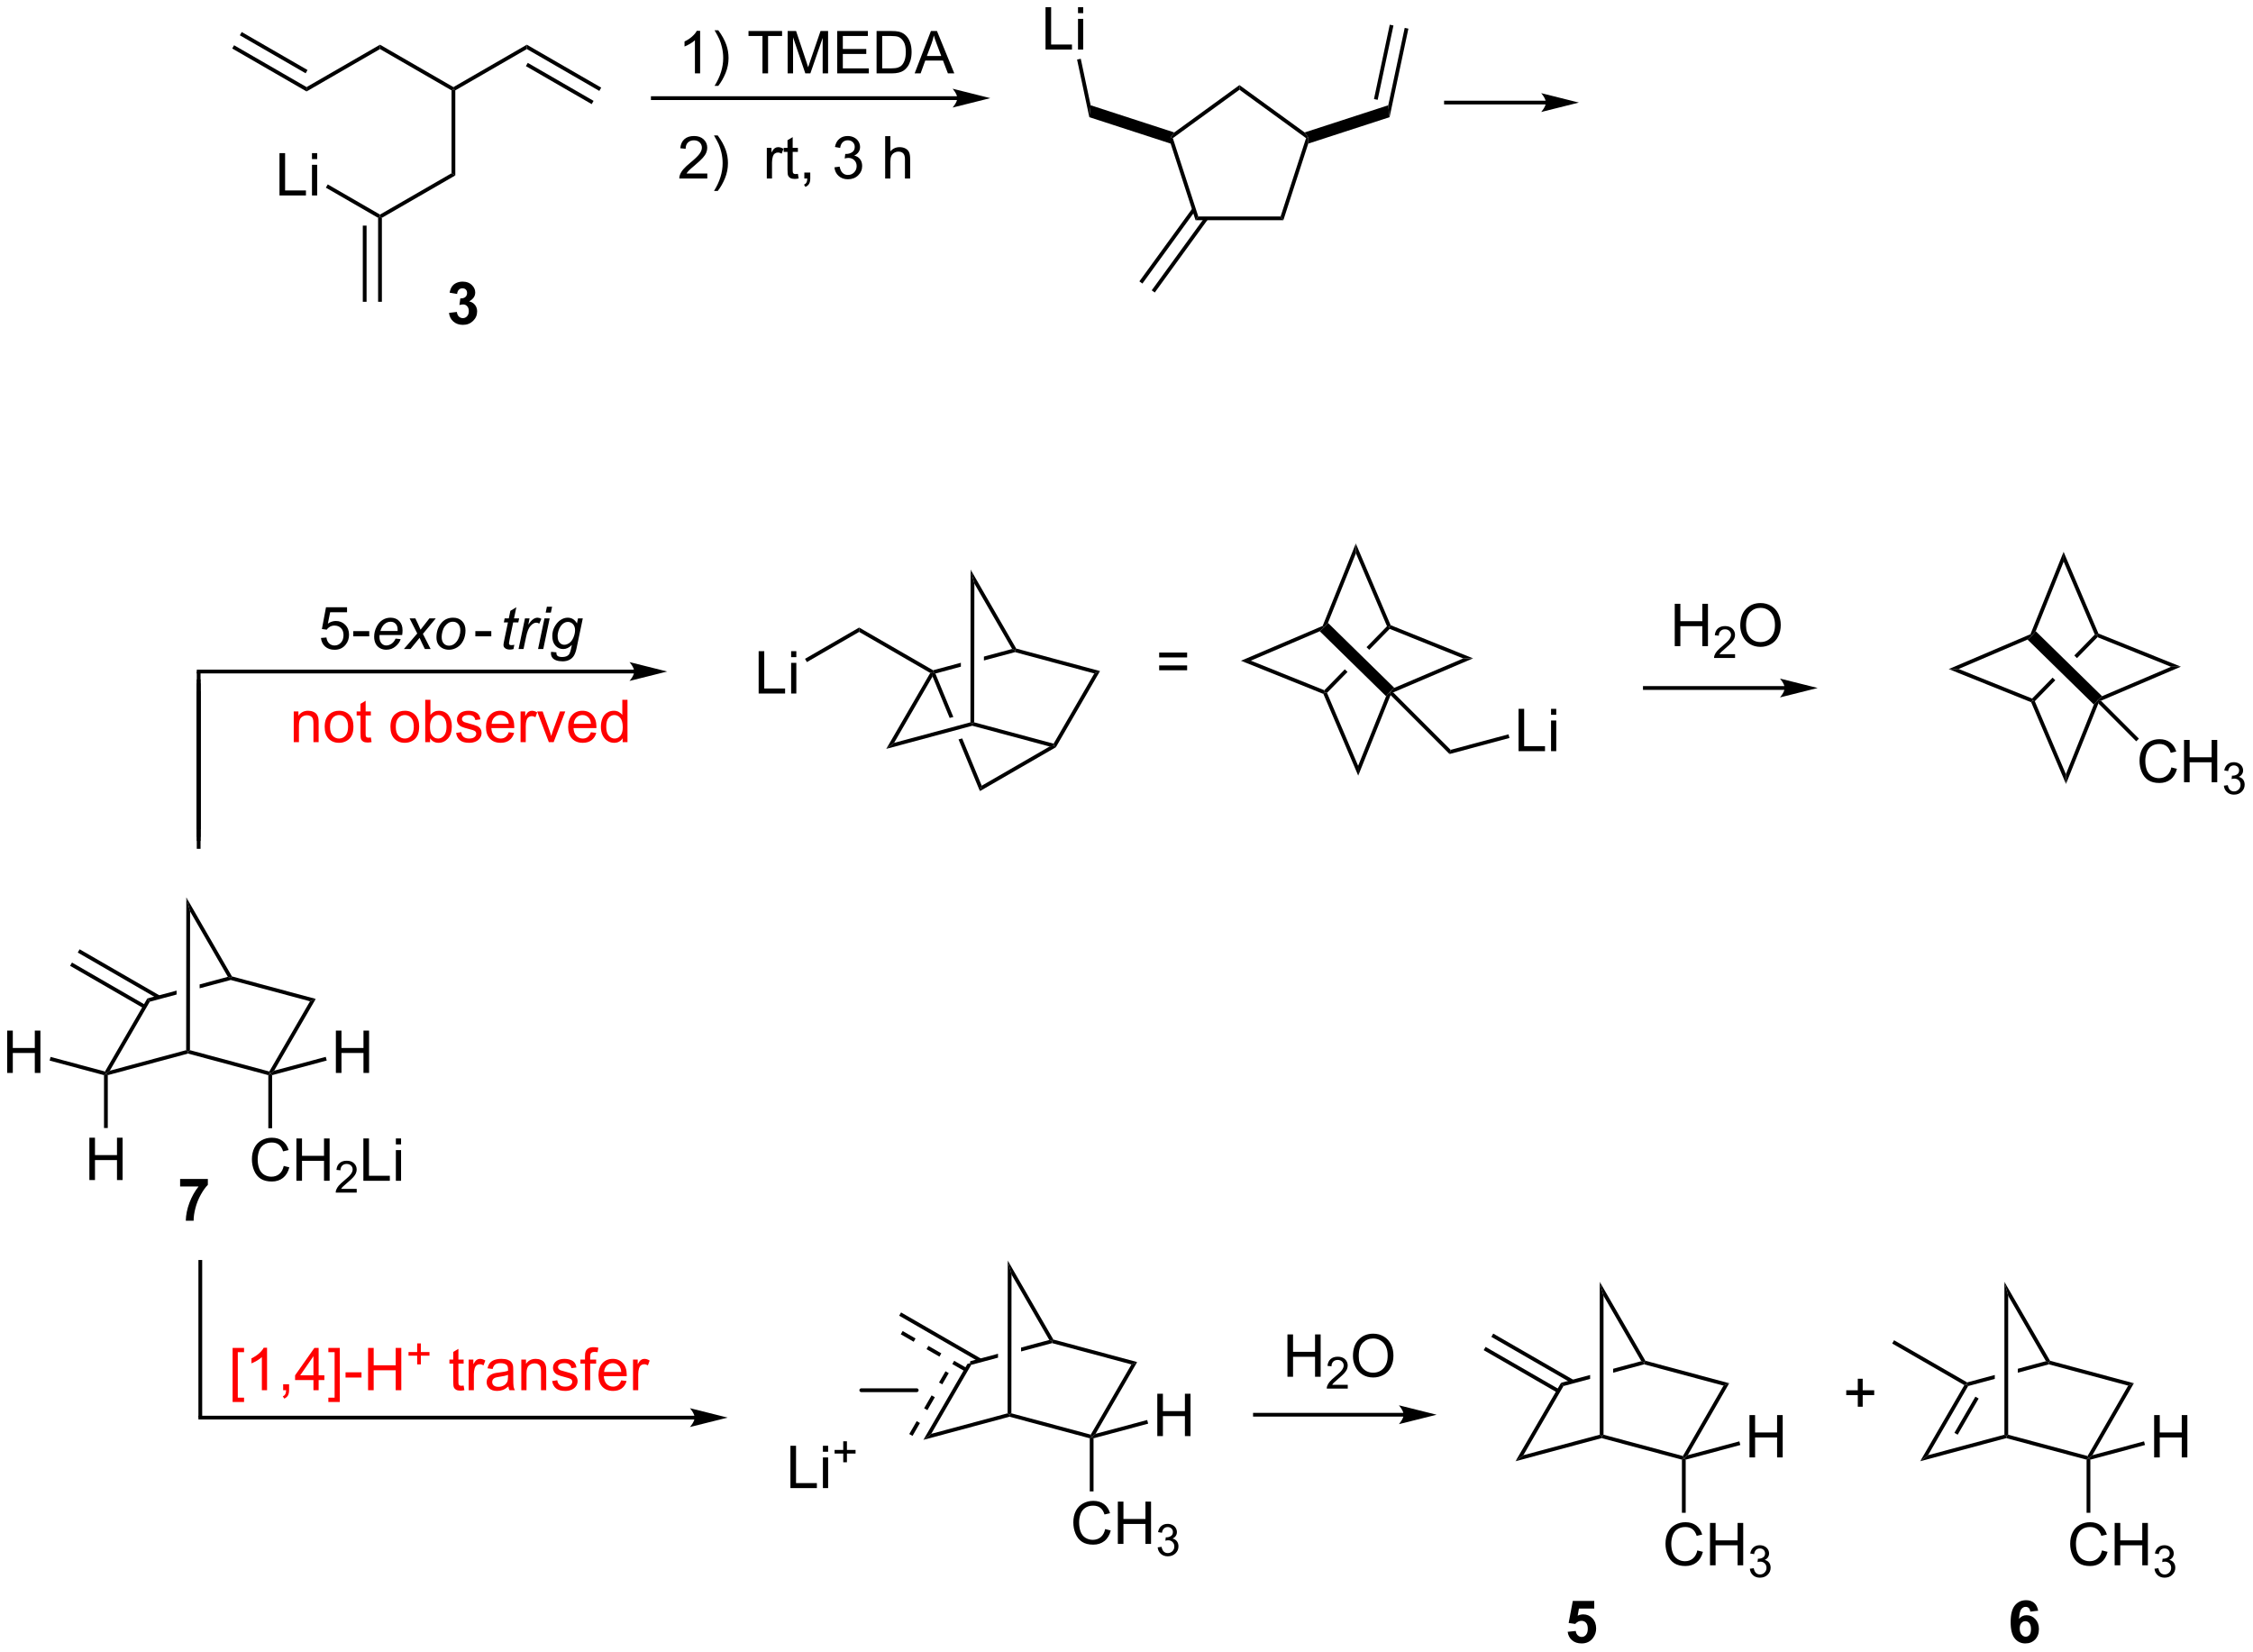 <?xml version="1.0" encoding="UTF-8"?>
<!DOCTYPE svg PUBLIC '-//W3C//DTD SVG 1.0//EN'
          'http://www.w3.org/TR/2001/REC-SVG-20010904/DTD/svg10.dtd'>
<svg stroke-dasharray="none" shape-rendering="auto" xmlns="http://www.w3.org/2000/svg" font-family="'Dialog'" text-rendering="auto" width="836" fill-opacity="1" color-interpolation="auto" color-rendering="auto" preserveAspectRatio="xMidYMid meet" font-size="12px" viewBox="0 0 836 613" fill="black" xmlns:xlink="http://www.w3.org/1999/xlink" stroke="black" image-rendering="auto" stroke-miterlimit="10" stroke-linecap="square" stroke-linejoin="miter" font-style="normal" stroke-width="1" height="613" stroke-dashoffset="0" font-weight="normal" stroke-opacity="1"
><!--Generated by the Batik Graphics2D SVG Generator--><defs id="genericDefs"
  /><g
  ><defs id="defs1"
    ><clipPath clipPathUnits="userSpaceOnUse" id="clipPath1"
      ><path d="M1.292 2.988 L314.622 2.988 L314.622 232.648 L1.292 232.648 L1.292 2.988 Z"
      /></clipPath
      ><clipPath clipPathUnits="userSpaceOnUse" id="clipPath2"
      ><path d="M83.71 62.203 L83.71 285.477 L388.328 285.477 L388.328 62.203 Z"
      /></clipPath
    ></defs
    ><g transform="scale(2.667,2.667) translate(-1.292,-2.988) matrix(1.029,0,0,1.029,-84.812,-60.994)"
    ><path d="M178.341 72.099 L177.638 72.099 L177.638 67.617 Q177.382 67.859 176.971 68.102 Q176.56 68.344 176.232 68.466 L176.232 67.786 Q176.82 67.508 177.26 67.115 Q177.703 66.719 177.888 66.349 L178.341 66.349 L178.341 72.099 ZM180.798 73.784 L180.293 73.784 Q181.462 71.906 181.462 70.029 Q181.462 69.294 181.293 68.57 Q181.16 67.984 180.923 67.445 Q180.769 67.094 180.293 66.273 L180.798 66.273 Q181.532 67.255 181.884 68.242 Q182.183 69.094 182.183 70.023 Q182.183 71.078 181.78 72.065 Q181.376 73.049 180.798 73.784 ZM186.771 72.099 L186.771 67.047 L184.882 67.047 L184.882 66.372 L189.422 66.372 L189.422 67.047 L187.528 67.047 L187.528 72.099 L186.771 72.099 ZM190.175 72.099 L190.175 66.372 L191.316 66.372 L192.673 70.427 Q192.86 70.992 192.946 71.273 Q193.043 70.961 193.251 70.357 L194.621 66.372 L195.642 66.372 L195.642 72.099 L194.91 72.099 L194.91 67.305 L193.246 72.099 L192.564 72.099 L190.907 67.224 L190.907 72.099 L190.175 72.099 ZM196.879 72.099 L196.879 66.372 L201.019 66.372 L201.019 67.047 L197.636 67.047 L197.636 68.802 L200.806 68.802 L200.806 69.474 L197.636 69.474 L197.636 71.422 L201.152 71.422 L201.152 72.099 L196.879 72.099 ZM202.199 72.099 L202.199 66.372 L204.173 66.372 Q204.84 66.372 205.191 66.453 Q205.683 66.568 206.032 66.865 Q206.485 67.247 206.709 67.844 Q206.933 68.437 206.933 69.203 Q206.933 69.857 206.78 70.362 Q206.629 70.865 206.389 71.195 Q206.152 71.523 205.868 71.713 Q205.587 71.904 205.186 72.002 Q204.785 72.099 204.267 72.099 L202.199 72.099 ZM202.957 71.422 L204.181 71.422 Q204.746 71.422 205.069 71.318 Q205.392 71.211 205.582 71.021 Q205.853 70.75 206.001 70.297 Q206.152 69.841 206.152 69.193 Q206.152 68.294 205.858 67.812 Q205.564 67.328 205.142 67.164 Q204.837 67.047 204.16 67.047 L202.957 67.047 L202.957 71.422 ZM207.346 72.099 L209.547 66.372 L210.364 66.372 L212.708 72.099 L211.844 72.099 L211.177 70.365 L208.781 70.365 L208.153 72.099 L207.346 72.099 ZM209 69.747 L210.942 69.747 L210.344 68.161 Q210.07 67.437 209.937 66.974 Q209.828 67.523 209.63 68.068 L209 69.747 Z" stroke="none" clip-path="url(#clipPath2)"
    /></g
    ><g transform="matrix(2.743,0,0,2.743,-229.611,-170.62)"
    ><path d="M179.388 85.672 L179.388 86.349 L175.601 86.349 Q175.594 86.094 175.685 85.859 Q175.828 85.474 176.146 85.099 Q176.466 84.724 177.067 84.232 Q178 83.466 178.328 83.018 Q178.656 82.57 178.656 82.172 Q178.656 81.755 178.357 81.469 Q178.06 81.18 177.578 81.18 Q177.07 81.18 176.765 81.484 Q176.461 81.789 176.458 82.328 L175.734 82.255 Q175.81 81.445 176.294 81.023 Q176.778 80.599 177.594 80.599 Q178.419 80.599 178.898 81.057 Q179.38 81.513 179.38 82.187 Q179.38 82.531 179.239 82.865 Q179.099 83.195 178.771 83.562 Q178.445 83.93 177.687 84.57 Q177.054 85.102 176.875 85.292 Q176.695 85.482 176.578 85.672 L179.388 85.672 ZM180.798 88.034 L180.293 88.034 Q181.462 86.156 181.462 84.279 Q181.462 83.544 181.293 82.82 Q181.16 82.234 180.923 81.695 Q180.769 81.344 180.293 80.523 L180.798 80.523 Q181.532 81.505 181.884 82.492 Q182.183 83.344 182.183 84.273 Q182.183 85.328 181.78 86.315 Q181.376 87.299 180.798 88.034 ZM187.439 86.349 L187.439 82.201 L188.071 82.201 L188.071 82.828 Q188.314 82.388 188.517 82.247 Q188.722 82.107 188.97 82.107 Q189.324 82.107 189.691 82.333 L189.449 82.984 Q189.191 82.833 188.933 82.833 Q188.704 82.833 188.519 82.971 Q188.337 83.109 188.259 83.357 Q188.142 83.732 188.142 84.177 L188.142 86.349 L187.439 86.349 ZM191.644 85.719 L191.746 86.341 Q191.449 86.404 191.215 86.404 Q190.832 86.404 190.621 86.284 Q190.41 86.161 190.324 85.963 Q190.238 85.766 190.238 85.133 L190.238 82.747 L189.722 82.747 L189.722 82.201 L190.238 82.201 L190.238 81.172 L190.939 80.75 L190.939 82.201 L191.644 82.201 L191.644 82.747 L190.939 82.747 L190.939 85.172 Q190.939 85.474 190.975 85.56 Q191.011 85.646 191.095 85.698 Q191.181 85.747 191.337 85.747 Q191.454 85.747 191.644 85.719 ZM192.515 86.349 L192.515 85.547 L193.317 85.547 L193.317 86.349 Q193.317 86.792 193.161 87.062 Q193.005 87.333 192.664 87.482 L192.469 87.182 Q192.692 87.083 192.797 86.893 Q192.903 86.706 192.914 86.349 L192.515 86.349 ZM196.586 84.836 L197.289 84.742 Q197.411 85.341 197.7 85.604 Q197.992 85.867 198.411 85.867 Q198.906 85.867 199.247 85.523 Q199.591 85.18 199.591 84.672 Q199.591 84.187 199.273 83.875 Q198.958 83.56 198.469 83.56 Q198.271 83.56 197.974 83.638 L198.052 83.021 Q198.122 83.029 198.164 83.029 Q198.614 83.029 198.974 82.794 Q199.333 82.56 199.333 82.07 Q199.333 81.685 199.07 81.432 Q198.81 81.177 198.396 81.177 Q197.984 81.177 197.711 81.435 Q197.437 81.693 197.359 82.208 L196.656 82.083 Q196.786 81.375 197.242 80.987 Q197.7 80.599 198.38 80.599 Q198.849 80.599 199.242 80.799 Q199.638 81 199.846 81.349 Q200.054 81.695 200.054 82.086 Q200.054 82.458 199.854 82.763 Q199.656 83.068 199.265 83.247 Q199.773 83.365 200.054 83.734 Q200.336 84.102 200.336 84.656 Q200.336 85.406 199.789 85.93 Q199.242 86.451 198.406 86.451 Q197.653 86.451 197.153 86.002 Q196.656 85.552 196.586 84.836 ZM203.45 86.349 L203.45 80.622 L204.153 80.622 L204.153 82.677 Q204.646 82.107 205.396 82.107 Q205.857 82.107 206.195 82.289 Q206.536 82.469 206.682 82.789 Q206.828 83.109 206.828 83.719 L206.828 86.349 L206.125 86.349 L206.125 83.719 Q206.125 83.193 205.896 82.953 Q205.669 82.711 205.25 82.711 Q204.937 82.711 204.661 82.875 Q204.388 83.036 204.271 83.315 Q204.153 83.591 204.153 84.078 L204.153 86.349 L203.45 86.349 Z" stroke="none" clip-path="url(#clipPath2)"
    /></g
    ><g transform="matrix(2.743,0,0,2.743,-229.611,-170.62)"
    ><path d="M225.143 68.902 L225.143 63.175 L225.9 63.175 L225.9 68.225 L228.721 68.225 L228.721 68.902 L225.143 68.902 ZM229.537 63.983 L229.537 63.175 L230.24 63.175 L230.24 63.983 L229.537 63.983 ZM229.537 68.902 L229.537 64.754 L230.24 64.754 L230.24 68.902 L229.537 68.902 Z" stroke="none" clip-path="url(#clipPath2)"
    /></g
    ><g transform="matrix(2.743,0,0,2.743,-229.611,-170.62)"
    ><path d="M245.436 91.991 L245.806 91.481 L256.944 91.481 L257.315 91.991 Z" stroke="none" clip-path="url(#clipPath2)"
    /></g
    ><g transform="matrix(2.743,0,0,2.743,-229.611,-170.62)"
    ><path d="M257.315 91.991 L256.944 91.481 L260.386 80.888 L260.686 80.791 L260.683 81.626 Z" stroke="none" clip-path="url(#clipPath2)"
    /></g
    ><g transform="matrix(2.743,0,0,2.743,-229.611,-170.62)"
    ><path d="M260.192 80.117 L260.686 80.791 L260.386 80.888 L251.375 74.342 L251.375 73.711 Z" stroke="none" clip-path="url(#clipPath2)"
    /></g
    ><g transform="matrix(2.743,0,0,2.743,-229.611,-170.62)"
    ><path d="M251.375 73.711 L251.375 74.342 L242.365 80.888 L242.065 80.791 L242.559 80.117 Z" stroke="none" clip-path="url(#clipPath2)"
    /></g
    ><g transform="matrix(2.743,0,0,2.743,-229.611,-170.62)"
    ><path d="M242.068 81.626 L242.065 80.791 L242.365 80.888 L245.806 91.481 L245.436 91.991 Z" stroke="none" clip-path="url(#clipPath2)"
    /></g
    ><g transform="matrix(2.743,0,0,2.743,-229.611,-170.62)"
    ><path d="M245.02 90.373 L237.838 100.259 L238.25 100.559 L245.433 90.673 ZM246.691 91.586 L239.508 101.472 L239.921 101.772 L247.103 91.886 Z" stroke="none" clip-path="url(#clipPath2)"
    /></g
    ><g transform="matrix(2.743,0,0,2.743,-229.611,-170.62)"
    ><path d="M271.684 78.052 L271.505 76.441 L273.73 65.974 L274.229 66.08 ZM270.073 75.704 L272.209 65.651 L271.71 65.545 L269.574 75.598 Z" stroke="none" clip-path="url(#clipPath2)"
    /></g
    ><g transform="matrix(2.743,0,0,2.743,-229.611,-170.62)"
    ><path d="M231.246 76.441 L231.067 78.052 L229.41 70.259 L229.909 70.153 Z" stroke="none" clip-path="url(#clipPath2)"
    /></g
    ><g transform="matrix(2.743,0,0,2.743,-229.611,-170.62)"
    ><path d="M242.559 80.117 L242.065 80.791 L242.068 81.626 L231.067 78.052 L231.246 76.441 Z" stroke="none" clip-path="url(#clipPath2)"
    /></g
    ><g transform="matrix(2.743,0,0,2.743,-229.611,-170.62)"
    ><path d="M260.683 81.626 L260.686 80.791 L260.192 80.117 L271.505 76.441 L271.684 78.052 Z" stroke="none" clip-path="url(#clipPath2)"
    /></g
    ><g transform="matrix(2.743,0,0,2.743,-229.611,-170.62)"
    ><path d="M122.09 219.915 L122.847 220.105 Q122.611 221.04 121.991 221.532 Q121.371 222.022 120.478 222.022 Q119.551 222.022 118.97 221.644 Q118.392 221.266 118.087 220.553 Q117.785 219.837 117.785 219.016 Q117.785 218.12 118.126 217.456 Q118.47 216.79 119.1 216.443 Q119.73 216.097 120.488 216.097 Q121.347 216.097 121.933 216.535 Q122.519 216.972 122.751 217.766 L122.004 217.941 Q121.806 217.316 121.426 217.032 Q121.048 216.745 120.472 216.745 Q119.814 216.745 119.368 217.063 Q118.926 217.378 118.746 217.912 Q118.566 218.446 118.566 219.011 Q118.566 219.743 118.78 220.287 Q118.993 220.831 119.441 221.102 Q119.892 221.37 120.415 221.37 Q121.051 221.37 121.491 221.003 Q121.933 220.636 122.09 219.915 ZM123.805 221.923 L123.805 216.196 L124.562 216.196 L124.562 218.548 L127.539 218.548 L127.539 216.196 L128.297 216.196 L128.297 221.923 L127.539 221.923 L127.539 219.222 L124.562 219.222 L124.562 221.923 L123.805 221.923 Z" stroke="none" clip-path="url(#clipPath2)"
    /></g
    ><g transform="matrix(2.743,0,0,2.743,-229.611,-170.62)"
    ><path d="M131.963 223.015 L131.963 223.523 L129.123 223.523 Q129.117 223.331 129.185 223.155 Q129.293 222.866 129.531 222.585 Q129.771 222.304 130.222 221.935 Q130.922 221.361 131.168 221.025 Q131.414 220.689 131.414 220.39 Q131.414 220.077 131.189 219.862 Q130.967 219.646 130.605 219.646 Q130.224 219.646 129.996 219.874 Q129.767 220.103 129.765 220.507 L129.222 220.452 Q129.279 219.845 129.642 219.529 Q130.006 219.21 130.617 219.21 Q131.236 219.21 131.595 219.554 Q131.957 219.896 131.957 220.401 Q131.957 220.659 131.851 220.909 Q131.746 221.157 131.5 221.433 Q131.256 221.708 130.687 222.189 Q130.213 222.587 130.078 222.73 Q129.943 222.872 129.855 223.015 L131.963 223.015 Z" stroke="none" clip-path="url(#clipPath2)"
    /></g
    ><g transform="matrix(2.743,0,0,2.743,-229.611,-170.62)"
    ><path d="M132.864 221.923 L132.864 216.196 L133.622 216.196 L133.622 221.245 L136.442 221.245 L136.442 221.923 L132.864 221.923 ZM137.259 217.003 L137.259 216.196 L137.962 216.196 L137.962 217.003 L137.259 217.003 ZM137.259 221.923 L137.259 217.774 L137.962 217.774 L137.962 221.923 L137.259 221.923 Z" stroke="none" clip-path="url(#clipPath2)"
    /></g
    ><g transform="matrix(2.743,0,0,2.743,-229.611,-170.62)"
    ><path d="M84.682 207.335 L84.682 201.609 L85.44 201.609 L85.44 203.96 L88.416 203.96 L88.416 201.609 L89.174 201.609 L89.174 207.335 L88.416 207.335 L88.416 204.635 L85.44 204.635 L85.44 207.335 L84.682 207.335 Z" stroke="none" clip-path="url(#clipPath2)"
    /></g
    ><g transform="matrix(2.743,0,0,2.743,-229.611,-170.62)"
    ><path d="M95.799 221.823 L95.799 216.096 L96.556 216.096 L96.556 218.448 L99.533 218.448 L99.533 216.096 L100.291 216.096 L100.291 221.823 L99.533 221.823 L99.533 219.122 L96.556 219.122 L96.556 221.823 L95.799 221.823 Z" stroke="none" clip-path="url(#clipPath2)"
    /></g
    ><g transform="matrix(2.743,0,0,2.743,-229.611,-170.62)"
    ><path d="M129.144 207.335 L129.144 201.609 L129.901 201.609 L129.901 203.96 L132.878 203.96 L132.878 201.609 L133.636 201.609 L133.636 207.335 L132.878 207.335 L132.878 204.635 L129.901 204.635 L129.901 207.335 L129.144 207.335 Z" stroke="none" clip-path="url(#clipPath2)"
    /></g
    ><g transform="matrix(2.743,0,0,2.743,-229.611,-170.62)"
    ><path d="M98.288 207.635 L98.033 207.439 L98.564 207.032 L108.892 204.256 L109.147 204.452 L109.147 204.716 Z" stroke="none" clip-path="url(#clipPath2)"
    /></g
    ><g transform="matrix(2.743,0,0,2.743,-229.611,-170.62)"
    ><path d="M109.147 204.716 L109.147 204.452 L109.403 204.256 L120.139 207.142 L120.261 207.439 L120.006 207.635 Z" stroke="none" clip-path="url(#clipPath2)"
    /></g
    ><g transform="matrix(2.743,0,0,2.743,-229.611,-170.62)"
    ><path d="M120.792 207.033 L120.261 207.439 L120.139 207.142 L125.644 197.643 L126.42 197.323 Z" stroke="none" clip-path="url(#clipPath2)"
    /></g
    ><g transform="matrix(2.743,0,0,2.743,-229.611,-170.62)"
    ><path d="M98.564 207.032 L98.033 207.439 L97.91 207.142 L103.635 197.264 L103.971 197.702 Z" stroke="none" clip-path="url(#clipPath2)"
    /></g
    ><g transform="matrix(2.743,0,0,2.743,-229.611,-170.62)"
    ><path d="M114.531 194.336 L110.716 195.361 L110.716 195.361 L110.715 195.889 L110.715 195.889 L114.918 194.76 L114.918 194.496 L114.531 194.336 ZM107.597 196.199 L103.635 197.264 L103.971 197.702 L107.596 196.728 L107.596 196.728 L107.597 196.199 Z" stroke="none" clip-path="url(#clipPath2)"
    /></g
    ><g transform="matrix(2.743,0,0,2.743,-229.611,-170.62)"
    ><path d="M115.086 194.277 L114.918 194.496 L114.531 194.336 L109.422 185.49 L108.913 183.59 Z" stroke="none" clip-path="url(#clipPath2)"
    /></g
    ><g transform="matrix(2.743,0,0,2.743,-229.611,-170.62)"
    ><path d="M126.42 197.323 L125.644 197.643 L114.918 194.76 L114.918 194.496 L115.086 194.277 Z" stroke="none" clip-path="url(#clipPath2)"
    /></g
    ><g transform="matrix(2.743,0,0,2.743,-229.611,-170.62)"
    ><path d="M109.403 204.256 L109.147 204.452 L108.892 204.256 L108.913 183.59 L109.422 185.49 Z" stroke="none" clip-path="url(#clipPath2)"
    /></g
    ><g transform="matrix(2.743,0,0,2.743,-229.611,-170.62)"
    ><path d="M120.006 207.635 L120.261 207.439 L120.517 207.635 L120.517 214.819 L120.006 214.819 Z" stroke="none" clip-path="url(#clipPath2)"
    /></g
    ><g transform="matrix(2.743,0,0,2.743,-229.611,-170.62)"
    ><path d="M105.344 196.882 L94.482 190.611 L94.227 191.052 L105.089 197.324 ZM103.412 198.158 L93.446 192.405 L93.191 192.846 L103.156 198.6 Z" stroke="none" clip-path="url(#clipPath2)"
    /></g
    ><g transform="matrix(2.743,0,0,2.743,-229.611,-170.62)"
    ><path d="M97.91 207.142 L98.033 207.439 L97.778 207.635 L90.42 205.663 L90.552 205.17 Z" stroke="none" clip-path="url(#clipPath2)"
    /></g
    ><g transform="matrix(2.743,0,0,2.743,-229.611,-170.62)"
    ><path d="M97.778 207.635 L98.033 207.439 L98.288 207.635 L98.288 214.784 L97.778 214.784 Z" stroke="none" clip-path="url(#clipPath2)"
    /></g
    ><g transform="matrix(2.743,0,0,2.743,-229.611,-170.62)"
    ><path d="M120.517 207.635 L120.261 207.439 L120.792 207.033 L127.774 205.162 L127.906 205.655 Z" stroke="none" clip-path="url(#clipPath2)"
    /></g
    ><g transform="matrix(2.743,0,0,2.743,-229.611,-170.62)"
    ><path d="M186.335 156.012 L186.335 150.286 L187.093 150.286 L187.093 155.335 L189.913 155.335 L189.913 156.012 L186.335 156.012 ZM190.729 151.093 L190.729 150.286 L191.432 150.286 L191.432 151.093 L190.729 151.093 ZM190.729 156.012 L190.729 151.864 L191.432 151.864 L191.432 156.012 L190.729 156.012 Z" stroke="none" clip-path="url(#clipPath2)"
    /></g
    ><g transform="matrix(2.743,0,0,2.743,-229.611,-170.62)"
    ><path d="M215.496 159.911 L215.241 160.107 L215.241 160.371 L225.695 163.18 L226.355 163.094 L226.233 162.797 L215.496 159.911 Z" stroke="none" clip-path="url(#clipPath2)"
    /></g
    ><g transform="matrix(2.743,0,0,2.743,-229.611,-170.62)"
    ><path d="M226.542 163.28 L226.355 163.094 L226.233 162.797 L231.738 153.298 L232.513 152.977 Z" stroke="none" clip-path="url(#clipPath2)"
    /></g
    ><g transform="matrix(2.743,0,0,2.743,-229.611,-170.62)"
    ><path d="M204.657 162.687 L203.596 163.5 L209.548 153.231 L209.897 153.137 L209.859 153.713 Z" stroke="none" clip-path="url(#clipPath2)"
    /></g
    ><g transform="matrix(2.743,0,0,2.743,-229.611,-170.62)"
    ><path d="M220.625 149.99 L216.809 151.016 L216.809 151.544 L216.809 151.544 L221.012 150.415 L221.012 150.151 L220.625 149.99 ZM213.69 151.854 L209.933 152.864 L209.897 153.137 L210.244 153.309 L213.69 152.382 L213.69 152.382 L213.69 151.854 Z" stroke="none" clip-path="url(#clipPath2)"
    /></g
    ><g transform="matrix(2.743,0,0,2.743,-229.611,-170.62)"
    ><path d="M221.18 149.932 L221.012 150.151 L220.625 149.99 L215.516 141.145 L215.007 139.244 Z" stroke="none" clip-path="url(#clipPath2)"
    /></g
    ><g transform="matrix(2.743,0,0,2.743,-229.611,-170.62)"
    ><path d="M232.513 152.977 L231.738 153.298 L221.012 150.415 L221.012 150.151 L221.18 149.932 Z" stroke="none" clip-path="url(#clipPath2)"
    /></g
    ><g transform="matrix(2.743,0,0,2.743,-229.611,-170.62)"
    ><path d="M215.007 139.244 L214.986 159.911 L215.241 160.107 L215.496 159.911 L215.516 141.145 L215.007 139.244 Z" stroke="none" clip-path="url(#clipPath2)"
    /></g
    ><g transform="matrix(2.743,0,0,2.743,-229.611,-170.62)"
    ><path d="M225.695 163.18 L226.355 163.094 L226.542 163.28 L216.264 169.214 L216.513 168.481 Z" stroke="none" clip-path="url(#clipPath2)"
    /></g
    ><g transform="matrix(2.743,0,0,2.743,-229.611,-170.62)"
    ><path d="M209.933 152.864 L209.897 153.137 L209.548 153.231 L199.93 147.678 L199.93 147.089 Z" stroke="none" clip-path="url(#clipPath2)"
    /></g
    ><g transform="matrix(2.743,0,0,2.743,-229.611,-170.62)"
    ><path d="M199.93 147.089 L199.93 147.678 L192.864 151.758 L192.609 151.316 Z" stroke="none" clip-path="url(#clipPath2)"
    /></g
    ><g transform="matrix(2.743,0,0,2.743,-229.611,-170.62)"
    ><path d="M209.897 153.137 L209.859 153.713 L212.174 159.317 L212.174 159.317 L212.671 159.183 L212.671 159.183 L210.244 153.309 L209.897 153.137 ZM213.872 162.089 L213.375 162.223 L216.264 169.214 L216.513 168.481 L213.872 162.089 Z" stroke="none" clip-path="url(#clipPath2)"
    /></g
    ><g transform="matrix(2.743,0,0,2.743,-229.611,-170.62)"
    ><path d="M214.986 159.911 L215.241 160.107 L215.241 160.371 L203.596 163.5 L204.657 162.687 Z" stroke="none" clip-path="url(#clipPath2)"
    /></g
    ><g transform="matrix(2.743,0,0,2.743,-229.611,-170.62)"
    ><path d="M289.132 163.81 L289.132 158.084 L289.89 158.084 L289.89 163.133 L292.71 163.133 L292.71 163.81 L289.132 163.81 ZM293.527 158.891 L293.527 158.084 L294.23 158.084 L294.23 158.891 L293.527 158.891 ZM293.527 163.81 L293.527 159.662 L294.23 159.662 L294.23 163.81 L293.527 163.81 Z" stroke="none" clip-path="url(#clipPath2)"
    /></g
    ><g transform="matrix(2.743,0,0,2.743,-229.611,-170.62)"
    ><path d="M267.117 135.715 L267.131 137.048 L263.348 146.456 L262.83 147.06 L262.633 146.866 Z" stroke="none" clip-path="url(#clipPath2)"
    /></g
    ><g transform="matrix(2.743,0,0,2.743,-229.611,-170.62)"
    ><path d="M262.633 146.866 L262.83 147.06 L262.237 147.59 L252.91 151.567 L251.577 151.581 Z" stroke="none" clip-path="url(#clipPath2)"
    /></g
    ><g transform="matrix(2.743,0,0,2.743,-229.611,-170.62)"
    ><path d="M251.577 151.581 L252.91 151.567 L262.859 155.567 L262.921 155.867 L262.728 156.065 Z" stroke="none" clip-path="url(#clipPath2)"
    /></g
    ><g transform="matrix(2.743,0,0,2.743,-229.611,-170.62)"
    ><path d="M262.728 156.065 L262.921 155.867 L263.223 155.924 L267.429 165.787 L267.443 167.12 Z" stroke="none" clip-path="url(#clipPath2)"
    /></g
    ><g transform="matrix(2.743,0,0,2.743,-229.611,-170.62)"
    ><path d="M267.443 167.12 L267.429 165.787 L271.212 156.38 L271.729 155.776 L271.822 156.23 Z" stroke="none" clip-path="url(#clipPath2)"
    /></g
    ><g transform="matrix(2.743,0,0,2.743,-229.611,-170.62)"
    ><path d="M272.177 155.863 L271.729 155.776 L272.322 155.246 L281.649 151.269 L282.982 151.255 Z" stroke="none" clip-path="url(#clipPath2)"
    /></g
    ><g transform="matrix(2.743,0,0,2.743,-229.611,-170.62)"
    ><path d="M282.982 151.255 L281.649 151.269 L271.701 147.268 L271.638 146.968 L271.831 146.771 Z" stroke="none" clip-path="url(#clipPath2)"
    /></g
    ><g transform="matrix(2.743,0,0,2.743,-229.611,-170.62)"
    ><path d="M267.131 137.048 L267.117 135.715 L271.831 146.771 L271.638 146.968 L271.337 146.911 Z" stroke="none" clip-path="url(#clipPath2)"
    /></g
    ><g transform="matrix(2.743,0,0,2.743,-229.611,-170.62)"
    ><path d="M271.337 146.911 L268.565 149.741 L268.565 149.741 L268.93 150.098 L268.93 150.098 L271.701 147.268 L271.638 146.968 L271.337 146.911 ZM265.63 152.738 L262.859 155.567 L262.921 155.867 L263.223 155.924 L265.994 153.095 L265.63 152.738 Z" stroke="none" clip-path="url(#clipPath2)"
    /></g
    ><g transform="matrix(2.743,0,0,2.743,-229.611,-170.62)"
    ><path d="M271.822 156.23 L271.729 155.776 L272.177 155.863 L279.943 163.629 L279.791 164.198 Z" stroke="none" clip-path="url(#clipPath2)"
    /></g
    ><g transform="matrix(2.743,0,0,2.743,-229.611,-170.62)"
    ><path d="M279.791 164.198 L279.943 163.629 L287.77 161.532 L287.902 162.025 Z" stroke="none" clip-path="url(#clipPath2)"
    /></g
    ><g transform="matrix(2.743,0,0,2.743,-229.611,-170.62)"
    ><path d="M262.237 147.59 L262.83 147.06 L263.348 146.456 L272.322 155.246 L271.729 155.776 L271.212 156.38 Z" stroke="none" clip-path="url(#clipPath2)"
    /></g
    ><g transform="matrix(2.743,0,0,2.743,-229.611,-170.62)"
    ><path d="M244.297 151.131 L240.515 151.131 L240.515 150.475 L244.297 150.475 L244.297 151.131 ZM244.297 152.868 L240.515 152.868 L240.515 152.212 L244.297 152.212 L244.297 152.868 Z" stroke="none" clip-path="url(#clipPath2)"
    /></g
    ><g transform="matrix(2.743,0,0,2.743,-229.611,-170.62)"
    ><path d="M310.261 149.603 L310.261 143.876 L311.019 143.876 L311.019 146.228 L313.995 146.228 L313.995 143.876 L314.753 143.876 L314.753 149.603 L313.995 149.603 L313.995 146.903 L311.019 146.903 L311.019 149.603 L310.261 149.603 Z" stroke="none" clip-path="url(#clipPath2)"
    /></g
    ><g transform="matrix(2.743,0,0,2.743,-229.611,-170.62)"
    ><path d="M318.419 150.695 L318.419 151.203 L315.579 151.203 Q315.573 151.012 315.642 150.836 Q315.749 150.547 315.987 150.266 Q316.228 149.984 316.679 149.615 Q317.378 149.041 317.624 148.705 Q317.87 148.369 317.87 148.07 Q317.87 147.758 317.646 147.543 Q317.423 147.326 317.062 147.326 Q316.681 147.326 316.452 147.555 Q316.224 147.783 316.222 148.187 L315.679 148.133 Q315.735 147.525 316.099 147.209 Q316.462 146.891 317.073 146.891 Q317.692 146.891 318.052 147.234 Q318.413 147.576 318.413 148.082 Q318.413 148.34 318.308 148.59 Q318.202 148.838 317.956 149.113 Q317.712 149.388 317.144 149.869 Q316.669 150.268 316.534 150.41 Q316.399 150.553 316.312 150.695 L318.419 150.695 Z" stroke="none" clip-path="url(#clipPath2)"
    /></g
    ><g transform="matrix(2.743,0,0,2.743,-229.611,-170.62)"
    ><path d="M319.122 146.814 Q319.122 145.387 319.888 144.582 Q320.654 143.775 321.865 143.775 Q322.656 143.775 323.292 144.155 Q323.93 144.533 324.263 145.21 Q324.599 145.887 324.599 146.746 Q324.599 147.619 324.247 148.306 Q323.896 148.994 323.25 149.348 Q322.607 149.702 321.859 149.702 Q321.052 149.702 320.414 149.311 Q319.779 148.918 319.451 148.244 Q319.122 147.566 319.122 146.814 ZM319.904 146.824 Q319.904 147.861 320.458 148.457 Q321.016 149.051 321.857 149.051 Q322.711 149.051 323.263 148.449 Q323.818 147.848 323.818 146.744 Q323.818 146.043 323.581 145.522 Q323.344 145.001 322.888 144.715 Q322.435 144.426 321.867 144.426 Q321.062 144.426 320.482 144.981 Q319.904 145.533 319.904 146.824 Z" stroke="none" clip-path="url(#clipPath2)"
    /></g
    ><g transform="matrix(2.743,0,0,2.743,-229.611,-170.62)"
    ><path d="M377.44 166.008 L378.198 166.198 Q377.961 167.133 377.341 167.625 Q376.721 168.114 375.828 168.114 Q374.901 168.114 374.32 167.737 Q373.742 167.359 373.437 166.646 Q373.135 165.93 373.135 165.109 Q373.135 164.213 373.476 163.549 Q373.82 162.883 374.45 162.536 Q375.081 162.19 375.839 162.19 Q376.698 162.19 377.284 162.627 Q377.87 163.065 378.101 163.859 L377.354 164.034 Q377.156 163.409 376.776 163.125 Q376.398 162.838 375.823 162.838 Q375.164 162.838 374.719 163.156 Q374.276 163.471 374.096 164.005 Q373.917 164.539 373.917 165.104 Q373.917 165.836 374.13 166.38 Q374.344 166.924 374.792 167.195 Q375.242 167.463 375.766 167.463 Q376.401 167.463 376.841 167.096 Q377.284 166.729 377.44 166.008 ZM379.155 168.016 L379.155 162.289 L379.913 162.289 L379.913 164.641 L382.889 164.641 L382.889 162.289 L383.647 162.289 L383.647 168.016 L382.889 168.016 L382.889 165.315 L379.913 165.315 L379.913 168.016 L379.155 168.016 Z" stroke="none" clip-path="url(#clipPath2)"
    /></g
    ><g transform="matrix(2.743,0,0,2.743,-229.611,-170.62)"
    ><path d="M384.543 168.481 L385.071 168.41 Q385.163 168.86 385.38 169.057 Q385.598 169.254 385.913 169.254 Q386.284 169.254 386.54 168.996 Q386.798 168.738 386.798 168.358 Q386.798 167.994 386.559 167.76 Q386.323 167.524 385.956 167.524 Q385.807 167.524 385.585 167.582 L385.643 167.119 Q385.696 167.125 385.727 167.125 Q386.065 167.125 386.335 166.95 Q386.604 166.774 386.604 166.406 Q386.604 166.117 386.407 165.928 Q386.212 165.737 385.901 165.737 Q385.592 165.737 385.387 165.93 Q385.182 166.123 385.124 166.51 L384.596 166.416 Q384.694 165.885 385.036 165.594 Q385.38 165.303 385.889 165.303 Q386.241 165.303 386.536 165.453 Q386.833 165.604 386.989 165.865 Q387.145 166.125 387.145 166.418 Q387.145 166.697 386.995 166.926 Q386.846 167.155 386.553 167.289 Q386.934 167.377 387.145 167.655 Q387.356 167.93 387.356 168.346 Q387.356 168.909 386.946 169.301 Q386.536 169.692 385.909 169.692 Q385.344 169.692 384.969 169.356 Q384.596 169.018 384.543 168.481 Z" stroke="none" clip-path="url(#clipPath2)"
    /></g
    ><g transform="matrix(2.743,0,0,2.743,-229.611,-170.62)"
    ><path d="M362.861 136.842 L362.875 138.175 L359.092 147.582 L358.575 148.186 L358.377 147.993 Z" stroke="none" clip-path="url(#clipPath2)"
    /></g
    ><g transform="matrix(2.743,0,0,2.743,-229.611,-170.62)"
    ><path d="M358.377 147.993 L358.575 148.186 L357.982 148.716 L348.655 152.694 L347.322 152.707 Z" stroke="none" clip-path="url(#clipPath2)"
    /></g
    ><g transform="matrix(2.743,0,0,2.743,-229.611,-170.62)"
    ><path d="M347.322 152.707 L348.655 152.694 L358.603 156.694 L358.666 156.994 L358.473 157.191 Z" stroke="none" clip-path="url(#clipPath2)"
    /></g
    ><g transform="matrix(2.743,0,0,2.743,-229.611,-170.62)"
    ><path d="M358.473 157.191 L358.666 156.994 L358.968 157.051 L363.173 166.914 L363.187 168.247 Z" stroke="none" clip-path="url(#clipPath2)"
    /></g
    ><g transform="matrix(2.743,0,0,2.743,-229.611,-170.62)"
    ><path d="M363.187 168.247 L363.173 166.914 L366.956 157.506 L367.474 156.903 L367.567 157.356 Z" stroke="none" clip-path="url(#clipPath2)"
    /></g
    ><g transform="matrix(2.743,0,0,2.743,-229.611,-170.62)"
    ><path d="M367.921 156.989 L367.474 156.903 L368.067 156.373 L377.394 152.395 L378.727 152.381 Z" stroke="none" clip-path="url(#clipPath2)"
    /></g
    ><g transform="matrix(2.743,0,0,2.743,-229.611,-170.62)"
    ><path d="M378.727 152.381 L377.394 152.395 L367.446 148.395 L367.383 148.095 L367.576 147.898 Z" stroke="none" clip-path="url(#clipPath2)"
    /></g
    ><g transform="matrix(2.743,0,0,2.743,-229.611,-170.62)"
    ><path d="M362.875 138.175 L362.861 136.842 L367.576 147.898 L367.383 148.095 L367.081 148.038 Z" stroke="none" clip-path="url(#clipPath2)"
    /></g
    ><g transform="matrix(2.743,0,0,2.743,-229.611,-170.62)"
    ><path d="M367.081 148.038 L364.31 150.867 L364.674 151.224 L364.674 151.224 L367.446 148.395 L367.383 148.095 L367.081 148.038 ZM361.374 153.864 L358.603 156.694 L358.666 156.994 L358.968 157.051 L361.739 154.221 L361.374 153.864 Z" stroke="none" clip-path="url(#clipPath2)"
    /></g
    ><g transform="matrix(2.743,0,0,2.743,-229.611,-170.62)"
    ><path d="M367.567 157.356 L367.474 156.903 L367.921 156.989 L373.049 162.117 L372.688 162.478 Z" stroke="none" clip-path="url(#clipPath2)"
    /></g
    ><g transform="matrix(2.743,0,0,2.743,-229.611,-170.62)"
    ><path d="M357.982 148.716 L358.575 148.186 L359.092 147.582 L368.067 156.373 L367.474 156.903 L366.956 157.506 Z" stroke="none" clip-path="url(#clipPath2)"
    /></g
    ><g transform="matrix(2.743,0,0,2.743,-229.611,-170.62)"
    ><path d="M190.634 263.494 L190.634 257.767 L191.392 257.767 L191.392 262.817 L194.212 262.817 L194.212 263.494 L190.634 263.494 ZM195.028 258.575 L195.028 257.767 L195.732 257.767 L195.732 258.575 L195.028 258.575 ZM195.028 263.494 L195.028 259.346 L195.732 259.346 L195.732 263.494 L195.028 263.494 Z" stroke="none" clip-path="url(#clipPath2)"
    /></g
    ><g transform="matrix(2.743,0,0,2.743,-229.611,-170.62)"
    ><path d="M197.778 259.999 L197.778 258.821 L196.608 258.821 L196.608 258.329 L197.778 258.329 L197.778 257.161 L198.276 257.161 L198.276 258.329 L199.444 258.329 L199.444 258.821 L198.276 258.821 L198.276 259.999 L197.778 259.999 Z" stroke="none" clip-path="url(#clipPath2)"
    /></g
    ><g transform="matrix(2.743,0,0,2.743,-229.611,-170.62)"
    ><path d="M211.611 247.688 L210.734 249.206 L211.176 249.461 L212.052 247.943 L211.881 247.845 L211.611 247.688 ZM209.728 250.949 L208.722 252.692 L209.164 252.947 L210.17 251.204 L209.728 250.949 ZM207.715 254.435 L206.709 256.178 L207.151 256.433 L208.157 254.69 L207.715 254.435 Z" stroke="none" clip-path="url(#clipPath2)"
    /></g
    ><g transform="matrix(2.743,0,0,2.743,-229.611,-170.62)"
    ><path d="M233.209 269.036 L233.967 269.226 Q233.73 270.161 233.11 270.654 Q232.49 271.143 231.597 271.143 Q230.67 271.143 230.089 270.765 Q229.511 270.388 229.206 269.674 Q228.904 268.958 228.904 268.138 Q228.904 267.242 229.245 266.578 Q229.589 265.911 230.219 265.565 Q230.85 265.219 231.607 265.219 Q232.467 265.219 233.053 265.656 Q233.639 266.094 233.87 266.888 L233.123 267.062 Q232.925 266.437 232.545 266.154 Q232.167 265.867 231.592 265.867 Q230.933 265.867 230.488 266.185 Q230.045 266.5 229.865 267.034 Q229.685 267.568 229.685 268.133 Q229.685 268.865 229.899 269.409 Q230.113 269.953 230.56 270.224 Q231.011 270.492 231.534 270.492 Q232.17 270.492 232.61 270.125 Q233.053 269.758 233.209 269.036 ZM234.924 271.044 L234.924 265.318 L235.682 265.318 L235.682 267.669 L238.658 267.669 L238.658 265.318 L239.416 265.318 L239.416 271.044 L238.658 271.044 L238.658 268.344 L235.682 268.344 L235.682 271.044 L234.924 271.044 Z" stroke="none" clip-path="url(#clipPath2)"
    /></g
    ><g transform="matrix(2.743,0,0,2.743,-229.611,-170.62)"
    ><path d="M240.312 271.509 L240.84 271.439 Q240.932 271.888 241.148 272.086 Q241.367 272.283 241.682 272.283 Q242.053 272.283 242.309 272.025 Q242.566 271.767 242.566 271.386 Q242.566 271.023 242.328 270.789 Q242.092 270.552 241.725 270.552 Q241.576 270.552 241.353 270.611 L241.412 270.148 Q241.465 270.154 241.496 270.154 Q241.834 270.154 242.103 269.978 Q242.373 269.802 242.373 269.435 Q242.373 269.146 242.176 268.957 Q241.98 268.765 241.67 268.765 Q241.361 268.765 241.156 268.959 Q240.951 269.152 240.893 269.539 L240.365 269.445 Q240.463 268.914 240.805 268.623 Q241.148 268.332 241.658 268.332 Q242.01 268.332 242.305 268.482 Q242.601 268.632 242.758 268.894 Q242.914 269.154 242.914 269.447 Q242.914 269.726 242.764 269.955 Q242.615 270.183 242.322 270.318 Q242.703 270.406 242.914 270.683 Q243.125 270.959 243.125 271.375 Q243.125 271.937 242.715 272.33 Q242.305 272.72 241.678 272.72 Q241.113 272.72 240.738 272.384 Q240.365 272.046 240.312 271.509 Z" stroke="none" clip-path="url(#clipPath2)"
    /></g
    ><g transform="matrix(2.743,0,0,2.743,-229.611,-170.62)"
    ><path d="M240.263 256.457 L240.263 250.73 L241.021 250.73 L241.021 253.082 L243.997 253.082 L243.997 250.73 L244.755 250.73 L244.755 256.457 L243.997 256.457 L243.997 253.756 L241.021 253.756 L241.021 256.457 L240.263 256.457 Z" stroke="none" clip-path="url(#clipPath2)"
    /></g
    ><g transform="matrix(2.743,0,0,2.743,-229.611,-170.62)"
    ><path d="M208.622 256.967 L209.683 256.154 L220.012 253.378 L220.267 253.574 L220.267 253.838 Z" stroke="none" clip-path="url(#clipPath2)"
    /></g
    ><g transform="matrix(2.743,0,0,2.743,-229.611,-170.62)"
    ><path d="M220.267 253.838 L220.267 253.574 L220.522 253.378 L231.258 256.263 L231.381 256.56 L231.126 256.756 Z" stroke="none" clip-path="url(#clipPath2)"
    /></g
    ><g transform="matrix(2.743,0,0,2.743,-229.611,-170.62)"
    ><path d="M231.911 256.154 L231.381 256.56 L231.258 256.263 L236.764 246.764 L237.539 246.444 Z" stroke="none" clip-path="url(#clipPath2)"
    /></g
    ><g transform="matrix(2.743,0,0,2.743,-229.611,-170.62)"
    ><path d="M209.683 256.154 L208.622 256.967 L214.574 246.697 L214.923 246.604 L215.091 246.823 Z" stroke="none" clip-path="url(#clipPath2)"
    /></g
    ><g transform="matrix(2.743,0,0,2.743,-229.611,-170.62)"
    ><path d="M225.65 243.457 L221.835 244.483 L221.834 245.011 L226.037 243.882 L226.037 243.618 L225.65 243.457 ZM218.716 245.321 L214.959 246.331 L214.923 246.604 L215.091 246.823 L218.715 245.849 L218.715 245.849 L218.716 245.321 Z" stroke="none" clip-path="url(#clipPath2)"
    /></g
    ><g transform="matrix(2.743,0,0,2.743,-229.611,-170.62)"
    ><path d="M226.205 243.399 L226.037 243.618 L225.65 243.457 L220.541 234.612 L220.033 232.711 Z" stroke="none" clip-path="url(#clipPath2)"
    /></g
    ><g transform="matrix(2.743,0,0,2.743,-229.611,-170.62)"
    ><path d="M237.539 246.444 L236.764 246.764 L226.037 243.882 L226.037 243.618 L226.205 243.399 Z" stroke="none" clip-path="url(#clipPath2)"
    /></g
    ><g transform="matrix(2.743,0,0,2.743,-229.611,-170.62)"
    ><path d="M220.522 253.378 L220.267 253.574 L220.012 253.378 L220.033 232.711 L220.541 234.612 Z" stroke="none" clip-path="url(#clipPath2)"
    /></g
    ><g transform="matrix(2.743,0,0,2.743,-229.611,-170.62)"
    ><path d="M231.126 256.756 L231.381 256.56 L231.636 256.756 L231.636 263.941 L231.126 263.941 Z" stroke="none" clip-path="url(#clipPath2)"
    /></g
    ><g transform="matrix(2.743,0,0,2.743,-229.611,-170.62)"
    ><path d="M216.464 246.004 L205.601 239.732 L205.346 240.174 L216.209 246.445 ZM214.531 247.28 L212.788 246.273 L212.533 246.715 L214.276 247.721 ZM211.045 245.267 L209.302 244.261 L209.047 244.703 L210.79 245.709 ZM207.559 243.254 L205.816 242.248 L205.561 242.69 L207.304 243.696 Z" stroke="none" clip-path="url(#clipPath2)"
    /></g
    ><g transform="matrix(2.743,0,0,2.743,-229.611,-170.62)"
    ><path d="M231.636 256.756 L231.381 256.56 L231.911 256.154 L238.893 254.284 L239.025 254.776 Z" stroke="none" clip-path="url(#clipPath2)"
    /></g
    ><g stroke-width="0.51" transform="matrix(2.743,0,0,2.743,-229.611,-170.62)" stroke-linejoin="round" stroke-linecap="round"
    ><path fill="none" d="M200.219 250.255 L207.719 250.255" clip-path="url(#clipPath2)"
    /></g
    ><g transform="matrix(2.743,0,0,2.743,-229.611,-170.62)"
    ><path d="M257.868 248.433 L257.868 242.706 L258.625 242.706 L258.625 245.058 L261.602 245.058 L261.602 242.706 L262.36 242.706 L262.36 248.433 L261.602 248.433 L261.602 245.732 L258.625 245.732 L258.625 248.433 L257.868 248.433 Z" stroke="none" clip-path="url(#clipPath2)"
    /></g
    ><g transform="matrix(2.743,0,0,2.743,-229.611,-170.62)"
    ><path d="M266.026 249.525 L266.026 250.033 L263.186 250.033 Q263.18 249.841 263.249 249.666 Q263.356 249.377 263.594 249.095 Q263.835 248.814 264.286 248.445 Q264.985 247.871 265.231 247.535 Q265.477 247.199 265.477 246.9 Q265.477 246.588 265.252 246.373 Q265.03 246.156 264.668 246.156 Q264.288 246.156 264.059 246.385 Q263.831 246.613 263.829 247.017 L263.286 246.963 Q263.342 246.355 263.706 246.039 Q264.069 245.72 264.68 245.72 Q265.299 245.72 265.659 246.064 Q266.02 246.406 266.02 246.912 Q266.02 247.17 265.915 247.42 Q265.809 247.668 265.563 247.943 Q265.319 248.218 264.751 248.699 Q264.276 249.097 264.141 249.24 Q264.006 249.382 263.918 249.525 L266.026 249.525 Z" stroke="none" clip-path="url(#clipPath2)"
    /></g
    ><g transform="matrix(2.743,0,0,2.743,-229.611,-170.62)"
    ><path d="M266.729 245.644 Q266.729 244.217 267.495 243.412 Q268.261 242.605 269.472 242.605 Q270.263 242.605 270.899 242.985 Q271.537 243.363 271.87 244.04 Q272.206 244.717 272.206 245.576 Q272.206 246.448 271.854 247.136 Q271.503 247.823 270.857 248.178 Q270.214 248.532 269.466 248.532 Q268.659 248.532 268.021 248.141 Q267.386 247.748 267.058 247.073 Q266.729 246.397 266.729 245.644 ZM267.511 245.654 Q267.511 246.691 268.065 247.287 Q268.623 247.881 269.464 247.881 Q270.318 247.881 270.87 247.279 Q271.425 246.678 271.425 245.573 Q271.425 244.873 271.188 244.352 Q270.951 243.831 270.495 243.545 Q270.042 243.256 269.474 243.256 Q268.67 243.256 268.089 243.81 Q267.511 244.363 267.511 245.654 Z" stroke="none" clip-path="url(#clipPath2)"
    /></g
    ><g transform="matrix(2.743,0,0,2.743,-229.611,-170.62)"
    ><path d="M313.314 271.926 L314.072 272.116 Q313.835 273.051 313.215 273.543 Q312.595 274.033 311.702 274.033 Q310.775 274.033 310.194 273.655 Q309.616 273.277 309.312 272.564 Q309.009 271.848 309.009 271.027 Q309.009 270.132 309.351 269.467 Q309.694 268.801 310.325 268.454 Q310.955 268.108 311.713 268.108 Q312.572 268.108 313.158 268.546 Q313.744 268.983 313.976 269.777 L313.228 269.952 Q313.03 269.327 312.65 269.043 Q312.272 268.757 311.697 268.757 Q311.038 268.757 310.593 269.074 Q310.15 269.389 309.97 269.923 Q309.791 270.457 309.791 271.022 Q309.791 271.754 310.004 272.298 Q310.218 272.842 310.666 273.113 Q311.116 273.382 311.64 273.382 Q312.275 273.382 312.715 273.014 Q313.158 272.647 313.314 271.926 ZM315.029 273.934 L315.029 268.207 L315.787 268.207 L315.787 270.559 L318.763 270.559 L318.763 268.207 L319.521 268.207 L319.521 273.934 L318.763 273.934 L318.763 271.233 L315.787 271.233 L315.787 273.934 L315.029 273.934 Z" stroke="none" clip-path="url(#clipPath2)"
    /></g
    ><g transform="matrix(2.743,0,0,2.743,-229.611,-170.62)"
    ><path d="M320.418 274.399 L320.945 274.329 Q321.037 274.778 321.254 274.975 Q321.472 275.173 321.787 275.173 Q322.158 275.173 322.414 274.915 Q322.672 274.657 322.672 274.276 Q322.672 273.913 322.433 273.678 Q322.197 273.442 321.83 273.442 Q321.681 273.442 321.459 273.501 L321.517 273.038 Q321.57 273.044 321.601 273.044 Q321.939 273.044 322.209 272.868 Q322.478 272.692 322.478 272.325 Q322.478 272.036 322.281 271.846 Q322.086 271.655 321.775 271.655 Q321.466 271.655 321.261 271.848 Q321.056 272.042 320.998 272.428 L320.47 272.335 Q320.568 271.803 320.91 271.512 Q321.254 271.221 321.763 271.221 Q322.115 271.221 322.41 271.372 Q322.707 271.522 322.863 271.784 Q323.019 272.044 323.019 272.337 Q323.019 272.616 322.869 272.844 Q322.72 273.073 322.427 273.208 Q322.808 273.296 323.019 273.573 Q323.23 273.848 323.23 274.264 Q323.23 274.827 322.82 275.219 Q322.41 275.61 321.783 275.61 Q321.218 275.61 320.843 275.274 Q320.47 274.936 320.418 274.399 Z" stroke="none" clip-path="url(#clipPath2)"
    /></g
    ><g transform="matrix(2.743,0,0,2.743,-229.611,-170.62)"
    ><path d="M320.37 259.344 L320.37 253.617 L321.128 253.617 L321.128 255.969 L324.105 255.969 L324.105 253.617 L324.863 253.617 L324.863 259.344 L324.105 259.344 L324.105 256.643 L321.128 256.643 L321.128 259.344 L320.37 259.344 Z" stroke="none" clip-path="url(#clipPath2)"
    /></g
    ><g transform="matrix(2.743,0,0,2.743,-229.611,-170.62)"
    ><path d="M288.72 259.858 L289.782 259.045 L300.115 256.273 L300.37 256.469 L300.37 256.733 Z" stroke="none" clip-path="url(#clipPath2)"
    /></g
    ><g transform="matrix(2.743,0,0,2.743,-229.611,-170.62)"
    ><path d="M300.37 256.733 L300.37 256.469 L300.625 256.273 L311.363 259.154 L311.486 259.452 L311.231 259.647 Z" stroke="none" clip-path="url(#clipPath2)"
    /></g
    ><g transform="matrix(2.743,0,0,2.743,-229.611,-170.62)"
    ><path d="M312.015 259.046 L311.486 259.452 L311.363 259.154 L316.854 249.631 L317.628 249.31 Z" stroke="none" clip-path="url(#clipPath2)"
    /></g
    ><g transform="matrix(2.743,0,0,2.743,-229.611,-170.62)"
    ><path d="M289.782 259.045 L288.72 259.858 L294.874 249.251 L295.21 249.689 Z" stroke="none" clip-path="url(#clipPath2)"
    /></g
    ><g transform="matrix(2.743,0,0,2.743,-229.611,-170.62)"
    ><path d="M305.735 246.327 L301.929 247.352 L301.929 247.352 L301.929 247.881 L301.929 247.881 L306.122 246.752 L306.122 246.487 L305.735 246.327 ZM298.811 248.192 L294.874 249.251 L295.21 249.689 L298.811 248.72 L298.811 248.72 L298.811 248.192 Z" stroke="none" clip-path="url(#clipPath2)"
    /></g
    ><g transform="matrix(2.743,0,0,2.743,-229.611,-170.62)"
    ><path d="M306.29 246.268 L306.122 246.487 L305.735 246.327 L300.625 237.493 L300.115 235.592 Z" stroke="none" clip-path="url(#clipPath2)"
    /></g
    ><g transform="matrix(2.743,0,0,2.743,-229.611,-170.62)"
    ><path d="M317.628 249.31 L316.854 249.631 L306.122 246.752 L306.122 246.487 L306.29 246.268 Z" stroke="none" clip-path="url(#clipPath2)"
    /></g
    ><g transform="matrix(2.743,0,0,2.743,-229.611,-170.62)"
    ><path d="M300.625 256.273 L300.37 256.469 L300.115 256.273 L300.115 235.592 L300.625 237.493 Z" stroke="none" clip-path="url(#clipPath2)"
    /></g
    ><g transform="matrix(2.743,0,0,2.743,-229.611,-170.62)"
    ><path d="M311.231 259.647 L311.486 259.452 L311.741 259.647 L311.741 266.83 L311.231 266.83 Z" stroke="none" clip-path="url(#clipPath2)"
    /></g
    ><g transform="matrix(2.743,0,0,2.743,-229.611,-170.62)"
    ><path d="M296.585 248.868 L285.707 242.596 L285.452 243.038 L296.33 249.31 ZM294.649 250.146 L284.671 244.393 L284.416 244.835 L294.394 250.588 Z" stroke="none" clip-path="url(#clipPath2)"
    /></g
    ><g transform="matrix(2.743,0,0,2.743,-229.611,-170.62)"
    ><path d="M311.741 259.647 L311.486 259.452 L312.015 259.046 L319 257.171 L319.133 257.664 Z" stroke="none" clip-path="url(#clipPath2)"
    /></g
    ><g transform="matrix(2.743,0,0,2.743,-229.611,-170.62)"
    ><path d="M368.055 271.926 L368.813 272.116 Q368.576 273.051 367.957 273.543 Q367.337 274.033 366.443 274.033 Q365.516 274.033 364.936 273.655 Q364.358 273.277 364.053 272.564 Q363.751 271.848 363.751 271.027 Q363.751 270.132 364.092 269.467 Q364.436 268.801 365.066 268.454 Q365.696 268.108 366.454 268.108 Q367.313 268.108 367.899 268.546 Q368.485 268.983 368.717 269.777 L367.969 269.952 Q367.772 269.327 367.391 269.043 Q367.014 268.757 366.438 268.757 Q365.779 268.757 365.334 269.074 Q364.891 269.389 364.712 269.923 Q364.532 270.457 364.532 271.022 Q364.532 271.754 364.745 272.298 Q364.959 272.842 365.407 273.113 Q365.858 273.382 366.381 273.382 Q367.016 273.382 367.457 273.014 Q367.899 272.647 368.055 271.926 ZM369.77 273.934 L369.77 268.207 L370.528 268.207 L370.528 270.559 L373.505 270.559 L373.505 268.207 L374.262 268.207 L374.262 273.934 L373.505 273.934 L373.505 271.233 L370.528 271.233 L370.528 273.934 L369.77 273.934 Z" stroke="none" clip-path="url(#clipPath2)"
    /></g
    ><g transform="matrix(2.743,0,0,2.743,-229.611,-170.62)"
    ><path d="M375.159 274.399 L375.686 274.329 Q375.778 274.778 375.995 274.975 Q376.214 275.173 376.528 275.173 Q376.899 275.173 377.155 274.915 Q377.413 274.657 377.413 274.276 Q377.413 273.913 377.175 273.678 Q376.938 273.442 376.571 273.442 Q376.423 273.442 376.2 273.501 L376.259 273.038 Q376.311 273.044 376.343 273.044 Q376.68 273.044 376.95 272.868 Q377.219 272.692 377.219 272.325 Q377.219 272.036 377.022 271.846 Q376.827 271.655 376.516 271.655 Q376.208 271.655 376.003 271.848 Q375.798 272.042 375.739 272.428 L375.212 272.335 Q375.309 271.803 375.651 271.512 Q375.995 271.221 376.505 271.221 Q376.856 271.221 377.151 271.372 Q377.448 271.522 377.604 271.784 Q377.76 272.044 377.76 272.337 Q377.76 272.616 377.61 272.844 Q377.462 273.073 377.169 273.208 Q377.55 273.296 377.76 273.573 Q377.971 273.848 377.971 274.264 Q377.971 274.827 377.561 275.219 Q377.151 275.61 376.524 275.61 Q375.96 275.61 375.585 275.274 Q375.212 274.936 375.159 274.399 Z" stroke="none" clip-path="url(#clipPath2)"
    /></g
    ><g transform="matrix(2.743,0,0,2.743,-229.611,-170.62)"
    ><path d="M375.112 259.344 L375.112 253.617 L375.87 253.617 L375.87 255.969 L378.846 255.969 L378.846 253.617 L379.604 253.617 L379.604 259.344 L378.846 259.344 L378.846 256.643 L375.87 256.643 L375.87 259.344 L375.112 259.344 Z" stroke="none" clip-path="url(#clipPath2)"
    /></g
    ><g transform="matrix(2.743,0,0,2.743,-229.611,-170.62)"
    ><path d="M343.462 259.858 L344.523 259.045 L354.856 256.273 L355.111 256.469 L355.111 256.733 Z" stroke="none" clip-path="url(#clipPath2)"
    /></g
    ><g transform="matrix(2.743,0,0,2.743,-229.611,-170.62)"
    ><path d="M355.111 256.733 L355.111 256.469 L355.366 256.273 L366.104 259.154 L366.227 259.452 L365.972 259.647 Z" stroke="none" clip-path="url(#clipPath2)"
    /></g
    ><g transform="matrix(2.743,0,0,2.743,-229.611,-170.62)"
    ><path d="M366.756 259.046 L366.227 259.452 L366.104 259.154 L371.595 249.631 L372.369 249.31 Z" stroke="none" clip-path="url(#clipPath2)"
    /></g
    ><g transform="matrix(2.743,0,0,2.743,-229.611,-170.62)"
    ><path d="M344.523 259.045 L343.462 259.858 L349.435 249.564 L349.784 249.47 L349.952 249.689 ZM348.535 256.269 L351.371 251.381 L350.93 251.125 L348.094 256.013 Z" stroke="none" clip-path="url(#clipPath2)"
    /></g
    ><g transform="matrix(2.743,0,0,2.743,-229.611,-170.62)"
    ><path d="M360.476 246.327 L356.67 247.352 L356.67 247.352 L356.67 247.881 L356.67 247.881 L360.864 246.752 L360.864 246.487 L360.476 246.327 ZM353.552 248.192 L349.82 249.196 L349.784 249.47 L349.952 249.689 L353.552 248.72 L353.552 248.72 L353.552 248.192 Z" stroke="none" clip-path="url(#clipPath2)"
    /></g
    ><g transform="matrix(2.743,0,0,2.743,-229.611,-170.62)"
    ><path d="M361.032 246.268 L360.864 246.487 L360.476 246.327 L355.366 237.493 L354.856 235.592 Z" stroke="none" clip-path="url(#clipPath2)"
    /></g
    ><g transform="matrix(2.743,0,0,2.743,-229.611,-170.62)"
    ><path d="M372.369 249.31 L371.595 249.631 L360.864 246.752 L360.864 246.487 L361.032 246.268 Z" stroke="none" clip-path="url(#clipPath2)"
    /></g
    ><g transform="matrix(2.743,0,0,2.743,-229.611,-170.62)"
    ><path d="M355.366 256.273 L355.111 256.469 L354.856 256.273 L354.856 235.592 L355.366 237.493 Z" stroke="none" clip-path="url(#clipPath2)"
    /></g
    ><g transform="matrix(2.743,0,0,2.743,-229.611,-170.62)"
    ><path d="M365.972 259.647 L366.227 259.452 L366.482 259.647 L366.482 266.83 L365.972 266.83 Z" stroke="none" clip-path="url(#clipPath2)"
    /></g
    ><g transform="matrix(2.743,0,0,2.743,-229.611,-170.62)"
    ><path d="M349.82 249.196 L349.784 249.47 L349.435 249.564 L339.675 243.936 L339.93 243.494 Z" stroke="none" clip-path="url(#clipPath2)"
    /></g
    ><g transform="matrix(2.743,0,0,2.743,-229.611,-170.62)"
    ><path d="M366.482 259.647 L366.227 259.452 L366.756 259.046 L373.742 257.171 L373.874 257.664 Z" stroke="none" clip-path="url(#clipPath2)"
    /></g
    ><g transform="matrix(2.743,0,0,2.743,-229.611,-170.62)"
    ><path d="M335.021 252.486 L335.021 250.916 L333.461 250.916 L333.461 250.26 L335.021 250.26 L335.021 248.702 L335.685 248.702 L335.685 250.26 L337.242 250.26 L337.242 250.916 L335.685 250.916 L335.685 252.486 L335.021 252.486 Z" stroke="none" clip-path="url(#clipPath2)"
    /></g
    ><g transform="matrix(2.743,0,0,2.743,-229.611,-170.62)"
    ><path d="M111.06 253.958 L110.55 253.958 L110.55 232.639 L111.06 232.639 Z" stroke="none" clip-path="url(#clipPath2)"
    /></g
    ><g fill="red" transform="matrix(2.743,0,0,2.743,-229.611,-170.62)" stroke="red"
    ><path d="M115.174 251.845 L115.174 244.528 L116.723 244.528 L116.723 245.108 L115.877 245.108 L115.877 251.262 L116.723 251.262 L116.723 251.845 L115.174 251.845 ZM119.834 250.254 L119.131 250.254 L119.131 245.772 Q118.876 246.015 118.464 246.257 Q118.053 246.499 117.725 246.621 L117.725 245.942 Q118.313 245.663 118.753 245.27 Q119.196 244.874 119.381 244.504 L119.834 244.504 L119.834 250.254 ZM122.012 250.254 L122.012 249.452 L122.814 249.452 L122.814 250.254 Q122.814 250.697 122.658 250.968 Q122.502 251.239 122.161 251.387 L121.965 251.088 Q122.189 250.989 122.293 250.798 Q122.4 250.611 122.411 250.254 L122.012 250.254 ZM126.11 250.254 L126.11 248.882 L123.626 248.882 L123.626 248.239 L126.24 244.528 L126.813 244.528 L126.813 248.239 L127.586 248.239 L127.586 248.882 L126.813 248.882 L126.813 250.254 L126.11 250.254 ZM126.11 248.239 L126.11 245.655 L124.318 248.239 L126.11 248.239 ZM129.676 251.845 L128.127 251.845 L128.127 251.262 L128.973 251.262 L128.973 245.108 L128.127 245.108 L128.127 244.528 L129.676 244.528 L129.676 251.845 ZM130.451 248.535 L130.451 247.827 L132.61 247.827 L132.61 248.535 L130.451 248.535 ZM133.5 250.254 L133.5 244.528 L134.258 244.528 L134.258 246.879 L137.235 246.879 L137.235 244.528 L137.993 244.528 L137.993 250.254 L137.235 250.254 L137.235 247.554 L134.258 247.554 L134.258 250.254 L133.5 250.254 Z" stroke="none" clip-path="url(#clipPath2)"
    /></g
    ><g fill="red" transform="matrix(2.743,0,0,2.743,-229.611,-170.62)" stroke="red"
    ><path d="M140.141 246.759 L140.141 245.581 L138.971 245.581 L138.971 245.089 L140.141 245.089 L140.141 243.921 L140.639 243.921 L140.639 245.089 L141.807 245.089 L141.807 245.581 L140.639 245.581 L140.639 246.759 L140.141 246.759 Z" stroke="none" clip-path="url(#clipPath2)"
    /></g
    ><g fill="red" transform="matrix(2.743,0,0,2.743,-229.611,-170.62)" stroke="red"
    ><path d="M146.426 249.624 L146.528 250.246 Q146.231 250.309 145.997 250.309 Q145.614 250.309 145.403 250.189 Q145.192 250.067 145.106 249.869 Q145.02 249.671 145.02 249.038 L145.02 246.653 L144.504 246.653 L144.504 246.106 L145.02 246.106 L145.02 245.077 L145.72 244.655 L145.72 246.106 L146.426 246.106 L146.426 246.653 L145.72 246.653 L145.72 249.077 Q145.72 249.379 145.757 249.465 Q145.793 249.551 145.877 249.603 Q145.963 249.653 146.119 249.653 Q146.236 249.653 146.426 249.624 ZM147.107 250.254 L147.107 246.106 L147.74 246.106 L147.74 246.733 Q147.982 246.293 148.185 246.153 Q148.391 246.012 148.638 246.012 Q148.993 246.012 149.36 246.239 L149.118 246.89 Q148.86 246.739 148.602 246.739 Q148.373 246.739 148.188 246.877 Q148.006 247.015 147.928 247.262 Q147.81 247.637 147.81 248.082 L147.81 250.254 L147.107 250.254 ZM152.485 249.741 Q152.094 250.075 151.732 250.213 Q151.373 250.348 150.959 250.348 Q150.274 250.348 149.907 250.015 Q149.54 249.679 149.54 249.16 Q149.54 248.856 149.678 248.603 Q149.818 248.351 150.042 248.2 Q150.266 248.046 150.547 247.968 Q150.756 247.913 151.172 247.864 Q152.024 247.762 152.428 247.621 Q152.43 247.476 152.43 247.436 Q152.43 247.007 152.232 246.832 Q151.961 246.593 151.43 246.593 Q150.935 246.593 150.698 246.767 Q150.461 246.942 150.349 247.382 L149.662 247.288 Q149.756 246.848 149.969 246.577 Q150.185 246.304 150.592 246.158 Q150.998 246.012 151.532 246.012 Q152.063 246.012 152.394 246.137 Q152.727 246.262 152.883 246.452 Q153.04 246.64 153.102 246.929 Q153.138 247.108 153.138 247.577 L153.138 248.515 Q153.138 249.496 153.183 249.757 Q153.227 250.015 153.36 250.254 L152.625 250.254 Q152.516 250.035 152.485 249.741 ZM152.428 248.171 Q152.045 248.327 151.279 248.436 Q150.844 248.499 150.665 248.577 Q150.485 248.655 150.386 248.806 Q150.29 248.957 150.29 249.14 Q150.29 249.421 150.503 249.608 Q150.717 249.796 151.125 249.796 Q151.532 249.796 151.847 249.619 Q152.165 249.442 152.313 249.132 Q152.428 248.895 152.428 248.429 L152.428 248.171 ZM154.228 250.254 L154.228 246.106 L154.861 246.106 L154.861 246.694 Q155.317 246.012 156.181 246.012 Q156.556 246.012 156.869 246.147 Q157.184 246.28 157.34 246.499 Q157.497 246.718 157.559 247.02 Q157.598 247.215 157.598 247.702 L157.598 250.254 L156.895 250.254 L156.895 247.731 Q156.895 247.301 156.812 247.088 Q156.731 246.874 156.523 246.749 Q156.314 246.621 156.033 246.621 Q155.583 246.621 155.257 246.908 Q154.931 247.192 154.931 247.989 L154.931 250.254 L154.228 250.254 ZM158.396 249.015 L159.092 248.905 Q159.149 249.325 159.417 249.548 Q159.685 249.77 160.165 249.77 Q160.649 249.77 160.883 249.572 Q161.118 249.374 161.118 249.108 Q161.118 248.871 160.912 248.733 Q160.766 248.64 160.193 248.496 Q159.42 248.301 159.12 248.158 Q158.821 248.015 158.667 247.765 Q158.513 247.512 158.513 247.207 Q158.513 246.929 158.638 246.694 Q158.766 246.457 158.985 246.301 Q159.149 246.179 159.433 246.095 Q159.717 246.012 160.04 246.012 Q160.529 246.012 160.896 246.153 Q161.266 246.293 161.441 246.533 Q161.618 246.772 161.685 247.176 L160.998 247.27 Q160.951 246.95 160.724 246.77 Q160.5 246.59 160.092 246.59 Q159.607 246.59 159.399 246.752 Q159.193 246.91 159.193 247.124 Q159.193 247.262 159.279 247.371 Q159.365 247.483 159.547 247.559 Q159.654 247.598 160.17 247.739 Q160.915 247.936 161.209 248.064 Q161.506 248.192 161.672 248.434 Q161.842 248.676 161.842 249.035 Q161.842 249.387 161.636 249.697 Q161.43 250.007 161.042 250.179 Q160.657 250.348 160.17 250.348 Q159.36 250.348 158.935 250.012 Q158.513 249.676 158.396 249.015 ZM162.844 250.254 L162.844 246.653 L162.224 246.653 L162.224 246.106 L162.844 246.106 L162.844 245.663 Q162.844 245.246 162.92 245.043 Q163.021 244.77 163.276 244.601 Q163.532 244.429 163.993 244.429 Q164.29 244.429 164.649 244.499 L164.545 245.114 Q164.326 245.075 164.131 245.075 Q163.81 245.075 163.678 245.213 Q163.545 245.348 163.545 245.723 L163.545 246.106 L164.352 246.106 L164.352 246.653 L163.545 246.653 L163.545 250.254 L162.844 250.254 ZM167.739 248.918 L168.465 249.007 Q168.293 249.645 167.827 249.996 Q167.364 250.348 166.642 250.348 Q165.731 250.348 165.197 249.788 Q164.666 249.226 164.666 248.215 Q164.666 247.168 165.205 246.59 Q165.744 246.012 166.603 246.012 Q167.434 246.012 167.96 246.58 Q168.489 247.145 168.489 248.171 Q168.489 248.233 168.486 248.358 L165.392 248.358 Q165.431 249.043 165.778 249.408 Q166.127 249.77 166.645 249.77 Q167.033 249.77 167.306 249.567 Q167.58 249.364 167.739 248.918 ZM165.431 247.78 L167.747 247.78 Q167.7 247.257 167.481 246.996 Q167.145 246.59 166.611 246.59 Q166.127 246.59 165.796 246.916 Q165.465 247.239 165.431 247.78 ZM169.342 250.254 L169.342 246.106 L169.974 246.106 L169.974 246.733 Q170.217 246.293 170.42 246.153 Q170.625 246.012 170.873 246.012 Q171.227 246.012 171.594 246.239 L171.352 246.89 Q171.094 246.739 170.836 246.739 Q170.607 246.739 170.422 246.877 Q170.24 247.015 170.162 247.262 Q170.045 247.637 170.045 248.082 L170.045 250.254 L169.342 250.254 Z" stroke="none" clip-path="url(#clipPath2)"
    /></g
    ><g transform="matrix(2.743,0,0,2.743,-229.611,-170.62)"
    ><path d="M110.838 174.355 L110.328 174.355 L110.328 153.036 L110.838 153.036 Z" stroke="none" clip-path="url(#clipPath2)"
    /></g
    ><g transform="matrix(2.743,0,0,2.743,-229.611,-170.62)"
    ><path d="M110.838 175.421 L110.328 175.421 L110.328 154.102 L110.838 154.102 Z" stroke="none" clip-path="url(#clipPath2)"
    /></g
    ><g transform="matrix(2.743,0,0,2.743,-229.611,-170.62)"
    ><path d="M110.838 177.019 L110.328 177.019 L110.328 155.7 L110.838 155.7 Z" stroke="none" clip-path="url(#clipPath2)"
    /></g
    ><g transform="matrix(2.743,0,0,2.743,-229.611,-170.62)"
    ><path d="M110.838 175.954 L110.328 175.954 L110.328 154.635 L110.838 154.635 Z" stroke="none" clip-path="url(#clipPath2)"
    /></g
    ><g transform="matrix(2.743,0,0,2.743,-229.611,-170.62)"
    ><path d="M127.128 148.497 L127.865 148.434 Q127.948 148.973 128.245 149.244 Q128.545 149.515 128.967 149.515 Q129.474 149.515 129.826 149.132 Q130.178 148.749 130.178 148.117 Q130.178 147.515 129.839 147.169 Q129.503 146.82 128.956 146.82 Q128.615 146.82 128.342 146.976 Q128.068 147.13 127.912 147.374 L127.253 147.288 L127.808 144.348 L130.654 144.348 L130.654 145.02 L128.37 145.02 L128.06 146.559 Q128.576 146.2 129.144 146.2 Q129.894 146.2 130.409 146.721 Q130.925 147.239 130.925 148.054 Q130.925 148.833 130.472 149.398 Q129.92 150.096 128.967 150.096 Q128.185 150.096 127.691 149.658 Q127.198 149.218 127.128 148.497 ZM131.499 148.278 L131.499 147.57 L133.658 147.57 L133.658 148.278 L131.499 148.278 Z" stroke="none" clip-path="url(#clipPath2)"
    /></g
    ><g transform="matrix(2.743,0,0,2.743,-229.611,-170.62)"
    ><path d="M137.22 148.585 L137.908 148.656 Q137.76 149.169 137.226 149.63 Q136.695 150.09 135.955 150.09 Q135.494 150.09 135.108 149.877 Q134.726 149.663 134.523 149.257 Q134.322 148.851 134.322 148.333 Q134.322 147.653 134.637 147.015 Q134.952 146.374 135.452 146.064 Q135.952 145.755 136.533 145.755 Q137.275 145.755 137.718 146.215 Q138.163 146.676 138.163 147.473 Q138.163 147.778 138.108 148.098 L135.054 148.098 Q135.038 148.218 135.038 148.317 Q135.038 148.898 135.304 149.205 Q135.572 149.512 135.96 149.512 Q136.322 149.512 136.674 149.275 Q137.025 149.036 137.22 148.585 ZM135.166 147.559 L137.494 147.559 Q137.499 147.45 137.499 147.403 Q137.499 146.872 137.233 146.588 Q136.968 146.304 136.549 146.304 Q136.095 146.304 135.723 146.617 Q135.351 146.929 135.166 147.559 ZM138.344 149.997 L140.151 147.89 L139.115 145.848 L139.896 145.848 L140.248 146.585 Q140.443 146.999 140.599 147.38 L141.795 145.848 L142.659 145.848 L140.917 147.945 L141.964 149.997 L141.183 149.997 L140.769 149.153 Q140.636 148.882 140.467 148.484 L139.232 149.997 L138.344 149.997 ZM142.748 148.421 Q142.748 147.208 143.464 146.411 Q144.053 145.755 145.011 145.755 Q145.761 145.755 146.219 146.223 Q146.678 146.692 146.678 147.489 Q146.678 148.202 146.388 148.82 Q146.099 149.434 145.566 149.762 Q145.034 150.09 144.443 150.09 Q143.959 150.09 143.563 149.885 Q143.167 149.676 142.956 149.299 Q142.748 148.919 142.748 148.421 ZM143.456 148.351 Q143.456 148.937 143.737 149.242 Q144.019 149.544 144.451 149.544 Q144.678 149.544 144.899 149.452 Q145.123 149.359 145.313 149.171 Q145.506 148.984 145.641 148.744 Q145.776 148.505 145.857 148.226 Q145.98 147.84 145.98 147.484 Q145.98 146.921 145.696 146.611 Q145.412 146.301 144.982 146.301 Q144.651 146.301 144.378 146.46 Q144.105 146.617 143.883 146.921 Q143.662 147.226 143.558 147.632 Q143.456 148.036 143.456 148.351 Z" stroke="none" clip-path="url(#clipPath2)"
    /></g
    ><g transform="matrix(2.743,0,0,2.743,-229.611,-170.62)"
    ><path d="M148.01 148.278 L148.01 147.57 L150.168 147.57 L150.168 148.278 L148.01 148.278 Z" stroke="none" clip-path="url(#clipPath2)"
    /></g
    ><g transform="matrix(2.743,0,0,2.743,-229.611,-170.62)"
    ><path d="M153.286 149.421 L153.168 150.002 Q152.913 150.067 152.676 150.067 Q152.254 150.067 152.004 149.859 Q151.817 149.702 151.817 149.434 Q151.817 149.296 151.918 148.804 L152.421 146.395 L151.864 146.395 L151.976 145.848 L152.536 145.848 L152.749 144.827 L153.559 144.34 L153.241 145.848 L153.937 145.848 L153.819 146.395 L153.129 146.395 L152.648 148.687 Q152.559 149.124 152.559 149.21 Q152.559 149.335 152.629 149.403 Q152.702 149.468 152.866 149.468 Q153.101 149.468 153.286 149.421 ZM153.855 149.997 L154.722 145.848 L155.347 145.848 L155.172 146.695 Q155.493 146.215 155.797 145.986 Q156.105 145.755 156.425 145.755 Q156.636 145.755 156.946 145.906 L156.657 146.562 Q156.472 146.429 156.253 146.429 Q155.883 146.429 155.493 146.843 Q155.102 147.257 154.878 148.333 L154.526 149.997 L153.855 149.997 ZM157.524 145.07 L157.69 144.27 L158.394 144.27 L158.227 145.07 L157.524 145.07 ZM156.493 149.997 L157.36 145.848 L158.065 145.848 L157.198 149.997 L156.493 149.997 ZM158.257 150.372 L158.973 150.439 Q158.965 150.682 159.03 150.801 Q159.098 150.924 159.241 150.989 Q159.434 151.075 159.739 151.075 Q160.379 151.075 160.661 150.744 Q160.843 150.52 160.999 149.773 L161.069 149.437 Q160.52 149.997 159.898 149.997 Q159.27 149.997 158.845 149.533 Q158.421 149.07 158.421 148.223 Q158.421 147.523 158.754 146.937 Q159.09 146.351 159.551 146.054 Q160.012 145.755 160.499 145.755 Q161.317 145.755 161.757 146.528 L161.898 145.848 L162.546 145.848 L161.71 149.851 Q161.575 150.512 161.351 150.882 Q161.129 151.252 160.731 151.455 Q160.335 151.658 159.817 151.658 Q159.317 151.658 158.955 151.528 Q158.593 151.4 158.416 151.15 Q158.239 150.903 158.239 150.583 Q158.239 150.486 158.257 150.372 ZM159.14 148.161 Q159.14 148.585 159.223 148.801 Q159.34 149.101 159.556 149.26 Q159.773 149.419 160.038 149.419 Q160.387 149.419 160.731 149.174 Q161.075 148.929 161.286 148.419 Q161.499 147.906 161.499 147.442 Q161.499 146.929 161.215 146.627 Q160.934 146.325 160.515 146.325 Q160.257 146.325 160.015 146.463 Q159.773 146.601 159.564 146.885 Q159.356 147.169 159.246 147.564 Q159.14 147.958 159.14 148.161 Z" stroke="none" clip-path="url(#clipPath2)"
    /></g
    ><g fill="red" transform="matrix(2.743,0,0,2.743,-229.611,-170.62)" stroke="red"
    ><path d="M123.444 162.587 L123.444 158.438 L124.076 158.438 L124.076 159.027 Q124.532 158.344 125.397 158.344 Q125.772 158.344 126.084 158.48 Q126.399 158.613 126.555 158.831 Q126.712 159.05 126.774 159.352 Q126.813 159.547 126.813 160.034 L126.813 162.587 L126.11 162.587 L126.11 160.063 Q126.11 159.633 126.027 159.42 Q125.946 159.206 125.738 159.081 Q125.529 158.954 125.248 158.954 Q124.798 158.954 124.472 159.24 Q124.147 159.524 124.147 160.321 L124.147 162.587 L123.444 162.587 ZM127.63 160.511 Q127.63 159.36 128.27 158.805 Q128.807 158.344 129.575 158.344 Q130.432 158.344 130.974 158.904 Q131.518 159.464 131.518 160.454 Q131.518 161.253 131.276 161.714 Q131.036 162.172 130.578 162.428 Q130.119 162.68 129.575 162.68 Q128.705 162.68 128.166 162.123 Q127.63 161.563 127.63 160.511 ZM128.354 160.511 Q128.354 161.308 128.7 161.706 Q129.049 162.102 129.575 162.102 Q130.099 162.102 130.445 161.704 Q130.794 161.305 130.794 160.488 Q130.794 159.719 130.445 159.323 Q130.096 158.925 129.575 158.925 Q129.049 158.925 128.7 159.321 Q128.354 159.714 128.354 160.511 ZM133.876 161.956 L133.977 162.579 Q133.68 162.641 133.446 162.641 Q133.063 162.641 132.852 162.521 Q132.642 162.399 132.555 162.201 Q132.47 162.003 132.47 161.37 L132.47 158.985 L131.954 158.985 L131.954 158.438 L132.47 158.438 L132.47 157.409 L133.17 156.988 L133.17 158.438 L133.876 158.438 L133.876 158.985 L133.17 158.985 L133.17 161.409 Q133.17 161.712 133.207 161.797 Q133.243 161.883 133.326 161.935 Q133.412 161.985 133.569 161.985 Q133.686 161.985 133.876 161.956 ZM136.524 160.511 Q136.524 159.36 137.165 158.805 Q137.701 158.344 138.47 158.344 Q139.326 158.344 139.868 158.904 Q140.412 159.464 140.412 160.454 Q140.412 161.253 140.17 161.714 Q139.93 162.172 139.472 162.428 Q139.014 162.68 138.47 162.68 Q137.6 162.68 137.061 162.123 Q136.524 161.563 136.524 160.511 ZM137.248 160.511 Q137.248 161.308 137.595 161.706 Q137.944 162.102 138.47 162.102 Q138.993 162.102 139.339 161.704 Q139.688 161.305 139.688 160.488 Q139.688 159.719 139.339 159.323 Q138.99 158.925 138.47 158.925 Q137.944 158.925 137.595 159.321 Q137.248 159.714 137.248 160.511 ZM141.885 162.587 L141.231 162.587 L141.231 156.86 L141.934 156.86 L141.934 158.902 Q142.38 158.344 143.072 158.344 Q143.455 158.344 143.796 158.498 Q144.138 158.652 144.359 158.933 Q144.58 159.212 144.705 159.607 Q144.83 160.001 144.83 160.448 Q144.83 161.516 144.302 162.1 Q143.776 162.68 143.036 162.68 Q142.302 162.68 141.885 162.066 L141.885 162.587 ZM141.877 160.48 Q141.877 161.227 142.08 161.558 Q142.411 162.102 142.979 162.102 Q143.44 162.102 143.776 161.701 Q144.112 161.3 144.112 160.508 Q144.112 159.696 143.789 159.31 Q143.466 158.922 143.01 158.922 Q142.549 158.922 142.213 159.323 Q141.877 159.722 141.877 160.48 ZM145.405 161.347 L146.1 161.238 Q146.157 161.657 146.425 161.881 Q146.694 162.102 147.173 162.102 Q147.657 162.102 147.892 161.904 Q148.126 161.706 148.126 161.441 Q148.126 161.204 147.92 161.066 Q147.774 160.972 147.201 160.829 Q146.428 160.633 146.128 160.49 Q145.829 160.347 145.675 160.097 Q145.522 159.844 145.522 159.54 Q145.522 159.261 145.647 159.027 Q145.774 158.79 145.993 158.633 Q146.157 158.511 146.441 158.428 Q146.725 158.344 147.048 158.344 Q147.537 158.344 147.905 158.485 Q148.274 158.626 148.449 158.865 Q148.626 159.105 148.694 159.508 L148.006 159.602 Q147.959 159.282 147.733 159.102 Q147.509 158.922 147.1 158.922 Q146.615 158.922 146.407 159.084 Q146.201 159.243 146.201 159.456 Q146.201 159.594 146.287 159.704 Q146.373 159.816 146.555 159.891 Q146.662 159.93 147.178 160.071 Q147.923 160.269 148.217 160.396 Q148.514 160.524 148.68 160.766 Q148.85 161.008 148.85 161.368 Q148.85 161.719 148.644 162.029 Q148.438 162.339 148.05 162.511 Q147.665 162.68 147.178 162.68 Q146.368 162.68 145.944 162.344 Q145.522 162.008 145.405 161.347 ZM152.524 161.251 L153.251 161.339 Q153.079 161.977 152.613 162.329 Q152.149 162.68 151.428 162.68 Q150.517 162.68 149.983 162.12 Q149.451 161.558 149.451 160.547 Q149.451 159.501 149.99 158.922 Q150.53 158.344 151.389 158.344 Q152.22 158.344 152.746 158.912 Q153.274 159.477 153.274 160.503 Q153.274 160.566 153.272 160.691 L150.178 160.691 Q150.217 161.376 150.563 161.74 Q150.912 162.102 151.43 162.102 Q151.819 162.102 152.092 161.899 Q152.365 161.696 152.524 161.251 ZM150.217 160.113 L152.532 160.113 Q152.485 159.589 152.267 159.329 Q151.93 158.922 151.397 158.922 Q150.912 158.922 150.582 159.248 Q150.251 159.571 150.217 160.113 ZM154.127 162.587 L154.127 158.438 L154.76 158.438 L154.76 159.066 Q155.002 158.626 155.205 158.485 Q155.411 158.344 155.658 158.344 Q156.013 158.344 156.38 158.571 L156.138 159.222 Q155.88 159.071 155.622 159.071 Q155.393 159.071 155.208 159.209 Q155.026 159.347 154.947 159.594 Q154.83 159.969 154.83 160.415 L154.83 162.587 L154.127 162.587 ZM157.95 162.587 L156.372 158.438 L157.114 158.438 L158.005 160.922 Q158.151 161.323 158.27 161.758 Q158.364 161.43 158.533 160.969 L159.455 158.438 L160.177 158.438 L158.606 162.587 L157.95 162.587 ZM163.638 161.251 L164.364 161.339 Q164.192 161.977 163.726 162.329 Q163.263 162.68 162.541 162.68 Q161.63 162.68 161.096 162.12 Q160.565 161.558 160.565 160.547 Q160.565 159.501 161.104 158.922 Q161.643 158.344 162.502 158.344 Q163.333 158.344 163.859 158.912 Q164.388 159.477 164.388 160.503 Q164.388 160.566 164.385 160.691 L161.291 160.691 Q161.33 161.376 161.677 161.74 Q162.026 162.102 162.544 162.102 Q162.932 162.102 163.205 161.899 Q163.479 161.696 163.638 161.251 ZM161.33 160.113 L163.645 160.113 Q163.599 159.589 163.38 159.329 Q163.044 158.922 162.51 158.922 Q162.026 158.922 161.695 159.248 Q161.364 159.571 161.33 160.113 ZM167.938 162.587 L167.938 162.063 Q167.545 162.68 166.78 162.68 Q166.282 162.68 165.865 162.407 Q165.451 162.133 165.222 161.644 Q164.993 161.152 164.993 160.516 Q164.993 159.894 165.199 159.389 Q165.407 158.883 165.821 158.615 Q166.235 158.344 166.748 158.344 Q167.123 158.344 167.415 158.503 Q167.709 158.659 167.892 158.915 L167.892 156.86 L168.592 156.86 L168.592 162.587 L167.938 162.587 ZM165.717 160.516 Q165.717 161.313 166.053 161.709 Q166.389 162.102 166.845 162.102 Q167.305 162.102 167.628 161.725 Q167.951 161.347 167.951 160.573 Q167.951 159.722 167.623 159.323 Q167.295 158.925 166.813 158.925 Q166.345 158.925 166.03 159.308 Q165.717 159.691 165.717 160.516 Z" stroke="none" clip-path="url(#clipPath2)"
    /></g
    ><g transform="matrix(2.743,0,0,2.743,-229.611,-170.62)"
    ><path d="M144.79 74.425 L145.045 74.278 L145.3 74.425 L145.3 85.934 L144.79 85.639 Z" stroke="none" clip-path="url(#clipPath2)"
    /></g
    ><g transform="matrix(2.743,0,0,2.743,-229.611,-170.62)"
    ><path d="M145.045 73.983 L145.045 74.278 L144.79 74.425 L135.112 68.838 L135.112 68.249 Z" stroke="none" clip-path="url(#clipPath2)"
    /></g
    ><g transform="matrix(2.743,0,0,2.743,-229.611,-170.62)"
    ><path d="M145.3 74.425 L145.045 74.278 L145.045 73.983 L154.977 68.249 L154.977 68.838 Z" stroke="none" clip-path="url(#clipPath2)"
    /></g
    ><g transform="matrix(2.743,0,0,2.743,-229.611,-170.62)"
    ><path d="M154.977 68.838 L154.977 68.249 L165.037 74.057 L164.781 74.499 ZM154.849 71.148 L163.749 76.287 L164.004 75.845 L155.104 70.706 Z" stroke="none" clip-path="url(#clipPath2)"
    /></g
    ><g transform="matrix(2.743,0,0,2.743,-229.611,-170.62)"
    ><path d="M135.112 68.249 L135.112 68.838 L125.18 74.572 L125.18 73.983 Z" stroke="none" clip-path="url(#clipPath2)"
    /></g
    ><g transform="matrix(2.743,0,0,2.743,-229.611,-170.62)"
    ><path d="M125.18 73.983 L125.18 74.572 L115.121 68.764 L115.376 68.323 ZM125.308 71.673 L116.408 66.535 L116.153 66.977 L125.053 72.115 Z" stroke="none" clip-path="url(#clipPath2)"
    /></g
    ><g transform="matrix(2.743,0,0,2.743,-229.611,-170.62)"
    ><path d="M144.79 85.639 L145.3 85.934 L135.368 91.668 L135.112 91.521 L135.113 91.226 Z" stroke="none" clip-path="url(#clipPath2)"
    /></g
    ><g transform="matrix(2.743,0,0,2.743,-229.611,-170.62)"
    ><path d="M134.857 91.668 L135.112 91.521 L135.368 91.668 L135.368 103.029 L134.857 103.029 ZM132.786 92.717 L132.786 103.029 L133.296 103.029 L133.296 92.717 Z" stroke="none" clip-path="url(#clipPath2)"
    /></g
    ><g transform="matrix(2.743,0,0,2.743,-229.611,-170.62)"
    ><path d="M121.517 88.641 L121.517 82.915 L122.275 82.915 L122.275 87.964 L125.095 87.964 L125.095 88.641 L121.517 88.641 ZM125.911 83.722 L125.911 82.915 L126.614 82.915 L126.614 83.722 L125.911 83.722 ZM125.911 88.641 L125.911 84.493 L126.614 84.493 L126.614 88.641 L125.911 88.641 Z" stroke="none" clip-path="url(#clipPath2)"
    /></g
    ><g transform="matrix(2.743,0,0,2.743,-229.611,-170.62)"
    ><path d="M135.113 91.226 L135.112 91.521 L134.857 91.668 L127.791 87.588 L128.046 87.146 Z" stroke="none" clip-path="url(#clipPath2)"
    /></g
    ><g transform="matrix(2.743,0,0,2.743,-229.611,-170.62)"
    ><path d="M213.207 75.222 L172.018 75.222 L171.763 75.222 L171.763 75.732 L172.018 75.732 L213.207 75.732 L213.462 75.732 L213.462 75.222 L213.207 75.222 ZM217.672 75.477 L212.569 74.201 C212.569 74.201 213.207 74.918 213.207 75.477 C213.207 76.035 212.569 76.752 212.569 76.752 Z" stroke="none" clip-path="url(#clipPath2)"
    /></g
    ><g transform="matrix(2.743,0,0,2.743,-229.611,-170.62)"
    ><path d="M169.501 152.781 L110.583 152.781 L110.328 152.781 L110.328 153.291 L110.583 153.291 L169.501 153.291 L169.756 153.291 L169.756 152.781 L169.501 152.781 ZM173.965 153.036 L168.863 151.761 C168.863 151.761 169.501 152.478 169.501 153.036 C169.501 153.594 168.863 154.312 168.863 154.312 Z" stroke="none" clip-path="url(#clipPath2)"
    /></g
    ><g transform="matrix(2.743,0,0,2.743,-229.611,-170.62)"
    ><path d="M177.677 253.703 L110.805 253.703 L110.55 253.703 L110.55 254.213 L110.805 254.213 L177.677 254.213 L177.932 254.213 L177.932 253.703 L177.677 253.703 ZM182.141 253.958 L177.039 252.682 C177.039 252.682 177.677 253.4 177.677 253.958 C177.677 254.516 177.039 255.233 177.039 255.233 Z" stroke="none" clip-path="url(#clipPath2)"
    /></g
    ><g transform="matrix(2.743,0,0,2.743,-229.611,-170.62)"
    ><path d="M273.582 253.313 L253.471 253.313 L253.216 253.313 L253.216 253.823 L253.471 253.823 L273.582 253.823 L273.838 253.823 L273.838 253.313 L273.582 253.313 ZM278.047 253.568 L272.945 252.292 C272.945 252.292 273.582 253.01 273.582 253.568 C273.582 254.126 272.945 254.843 272.945 254.843 Z" stroke="none" clip-path="url(#clipPath2)"
    /></g
    ><g transform="matrix(2.743,0,0,2.743,-229.611,-170.62)"
    ><path d="M325.132 155.01 L306.219 155.01 L305.964 155.01 L305.964 155.52 L306.219 155.52 L325.132 155.52 L325.387 155.52 L325.387 155.01 L325.132 155.01 ZM329.596 155.265 L324.494 153.989 C324.494 153.989 325.132 154.707 325.132 155.265 C325.132 155.823 324.494 156.54 324.494 156.54 Z" stroke="none" clip-path="url(#clipPath2)"
    /></g
    ><g transform="matrix(2.743,0,0,2.743,-229.611,-170.62)"
    ><path d="M292.83 75.821 L279.312 75.821 L279.057 75.821 L279.057 76.331 L279.312 76.331 L292.83 76.331 L293.085 76.331 L293.085 75.821 L292.83 75.821 ZM297.295 76.076 L292.192 74.8 C292.192 74.8 292.83 75.518 292.83 76.076 C292.83 76.634 292.192 77.352 292.192 77.352 Z" stroke="none" clip-path="url(#clipPath2)"
    /></g
    ><g transform="matrix(2.743,0,0,2.743,-229.611,-170.62)"
    ><path d="M144.448 104.526 L145.51 104.398 Q145.56 104.804 145.781 105.02 Q146.005 105.234 146.323 105.234 Q146.661 105.234 146.893 104.976 Q147.127 104.718 147.127 104.281 Q147.127 103.867 146.903 103.625 Q146.682 103.382 146.362 103.382 Q146.151 103.382 145.856 103.463 L145.979 102.57 Q146.424 102.58 146.659 102.377 Q146.893 102.171 146.893 101.83 Q146.893 101.541 146.721 101.369 Q146.549 101.198 146.263 101.198 Q145.981 101.198 145.781 101.393 Q145.583 101.588 145.541 101.963 L144.528 101.791 Q144.635 101.273 144.846 100.963 Q145.06 100.651 145.44 100.474 Q145.823 100.296 146.294 100.296 Q147.104 100.296 147.591 100.812 Q147.994 101.234 147.994 101.765 Q147.994 102.518 147.169 102.968 Q147.661 103.073 147.955 103.44 Q148.252 103.807 148.252 104.328 Q148.252 105.08 147.7 105.614 Q147.151 106.145 146.33 106.145 Q145.552 106.145 145.039 105.698 Q144.528 105.25 144.448 104.526 Z" stroke="none" clip-path="url(#clipPath2)"
    /></g
    ><g transform="matrix(2.743,0,0,2.743,-229.611,-170.62)"
    ><path d="M295.775 282.932 L296.868 282.82 Q296.915 283.19 297.144 283.409 Q297.376 283.625 297.676 283.625 Q298.019 283.625 298.256 283.346 Q298.496 283.065 298.496 282.502 Q298.496 281.976 298.259 281.714 Q298.025 281.448 297.644 281.448 Q297.173 281.448 296.798 281.867 L295.907 281.737 L296.47 278.758 L299.371 278.758 L299.371 279.784 L297.301 279.784 L297.129 280.758 Q297.496 280.573 297.879 280.573 Q298.611 280.573 299.118 281.104 Q299.626 281.635 299.626 282.484 Q299.626 283.19 299.215 283.745 Q298.657 284.505 297.665 284.505 Q296.871 284.505 296.371 284.078 Q295.871 283.651 295.775 282.932 Z" stroke="none" clip-path="url(#clipPath2)"
    /></g
    ><g transform="matrix(2.743,0,0,2.743,-229.611,-170.62)"
    ><path d="M359.419 280.081 L358.356 280.198 Q358.317 279.87 358.153 279.714 Q357.989 279.557 357.726 279.557 Q357.38 279.557 357.137 279.87 Q356.898 280.182 356.835 281.172 Q357.247 280.687 357.856 280.687 Q358.544 280.687 359.033 281.211 Q359.523 281.734 359.523 282.562 Q359.523 283.44 359.007 283.974 Q358.492 284.505 357.684 284.505 Q356.817 284.505 356.257 283.831 Q355.7 283.156 355.7 281.62 Q355.7 280.047 356.281 279.351 Q356.864 278.656 357.794 278.656 Q358.445 278.656 358.872 279.021 Q359.301 279.385 359.419 280.081 ZM356.929 282.476 Q356.929 283.01 357.174 283.302 Q357.421 283.594 357.739 283.594 Q358.044 283.594 358.247 283.357 Q358.45 283.117 358.45 282.573 Q358.45 282.016 358.231 281.755 Q358.012 281.495 357.684 281.495 Q357.367 281.495 357.148 281.745 Q356.929 281.992 356.929 282.476 Z" stroke="none" clip-path="url(#clipPath2)"
    /></g
    ><g transform="matrix(2.743,0,0,2.743,-229.611,-170.62)"
    ><path d="M108.073 222.694 L108.073 221.676 L111.825 221.676 L111.825 222.472 Q111.362 222.928 110.88 223.785 Q110.401 224.639 110.148 225.603 Q109.896 226.566 109.901 227.324 L108.841 227.324 Q108.87 226.137 109.331 224.902 Q109.794 223.668 110.567 222.694 L108.073 222.694 Z" stroke="none" clip-path="url(#clipPath2)"
    /></g
  ></g
></svg
>
